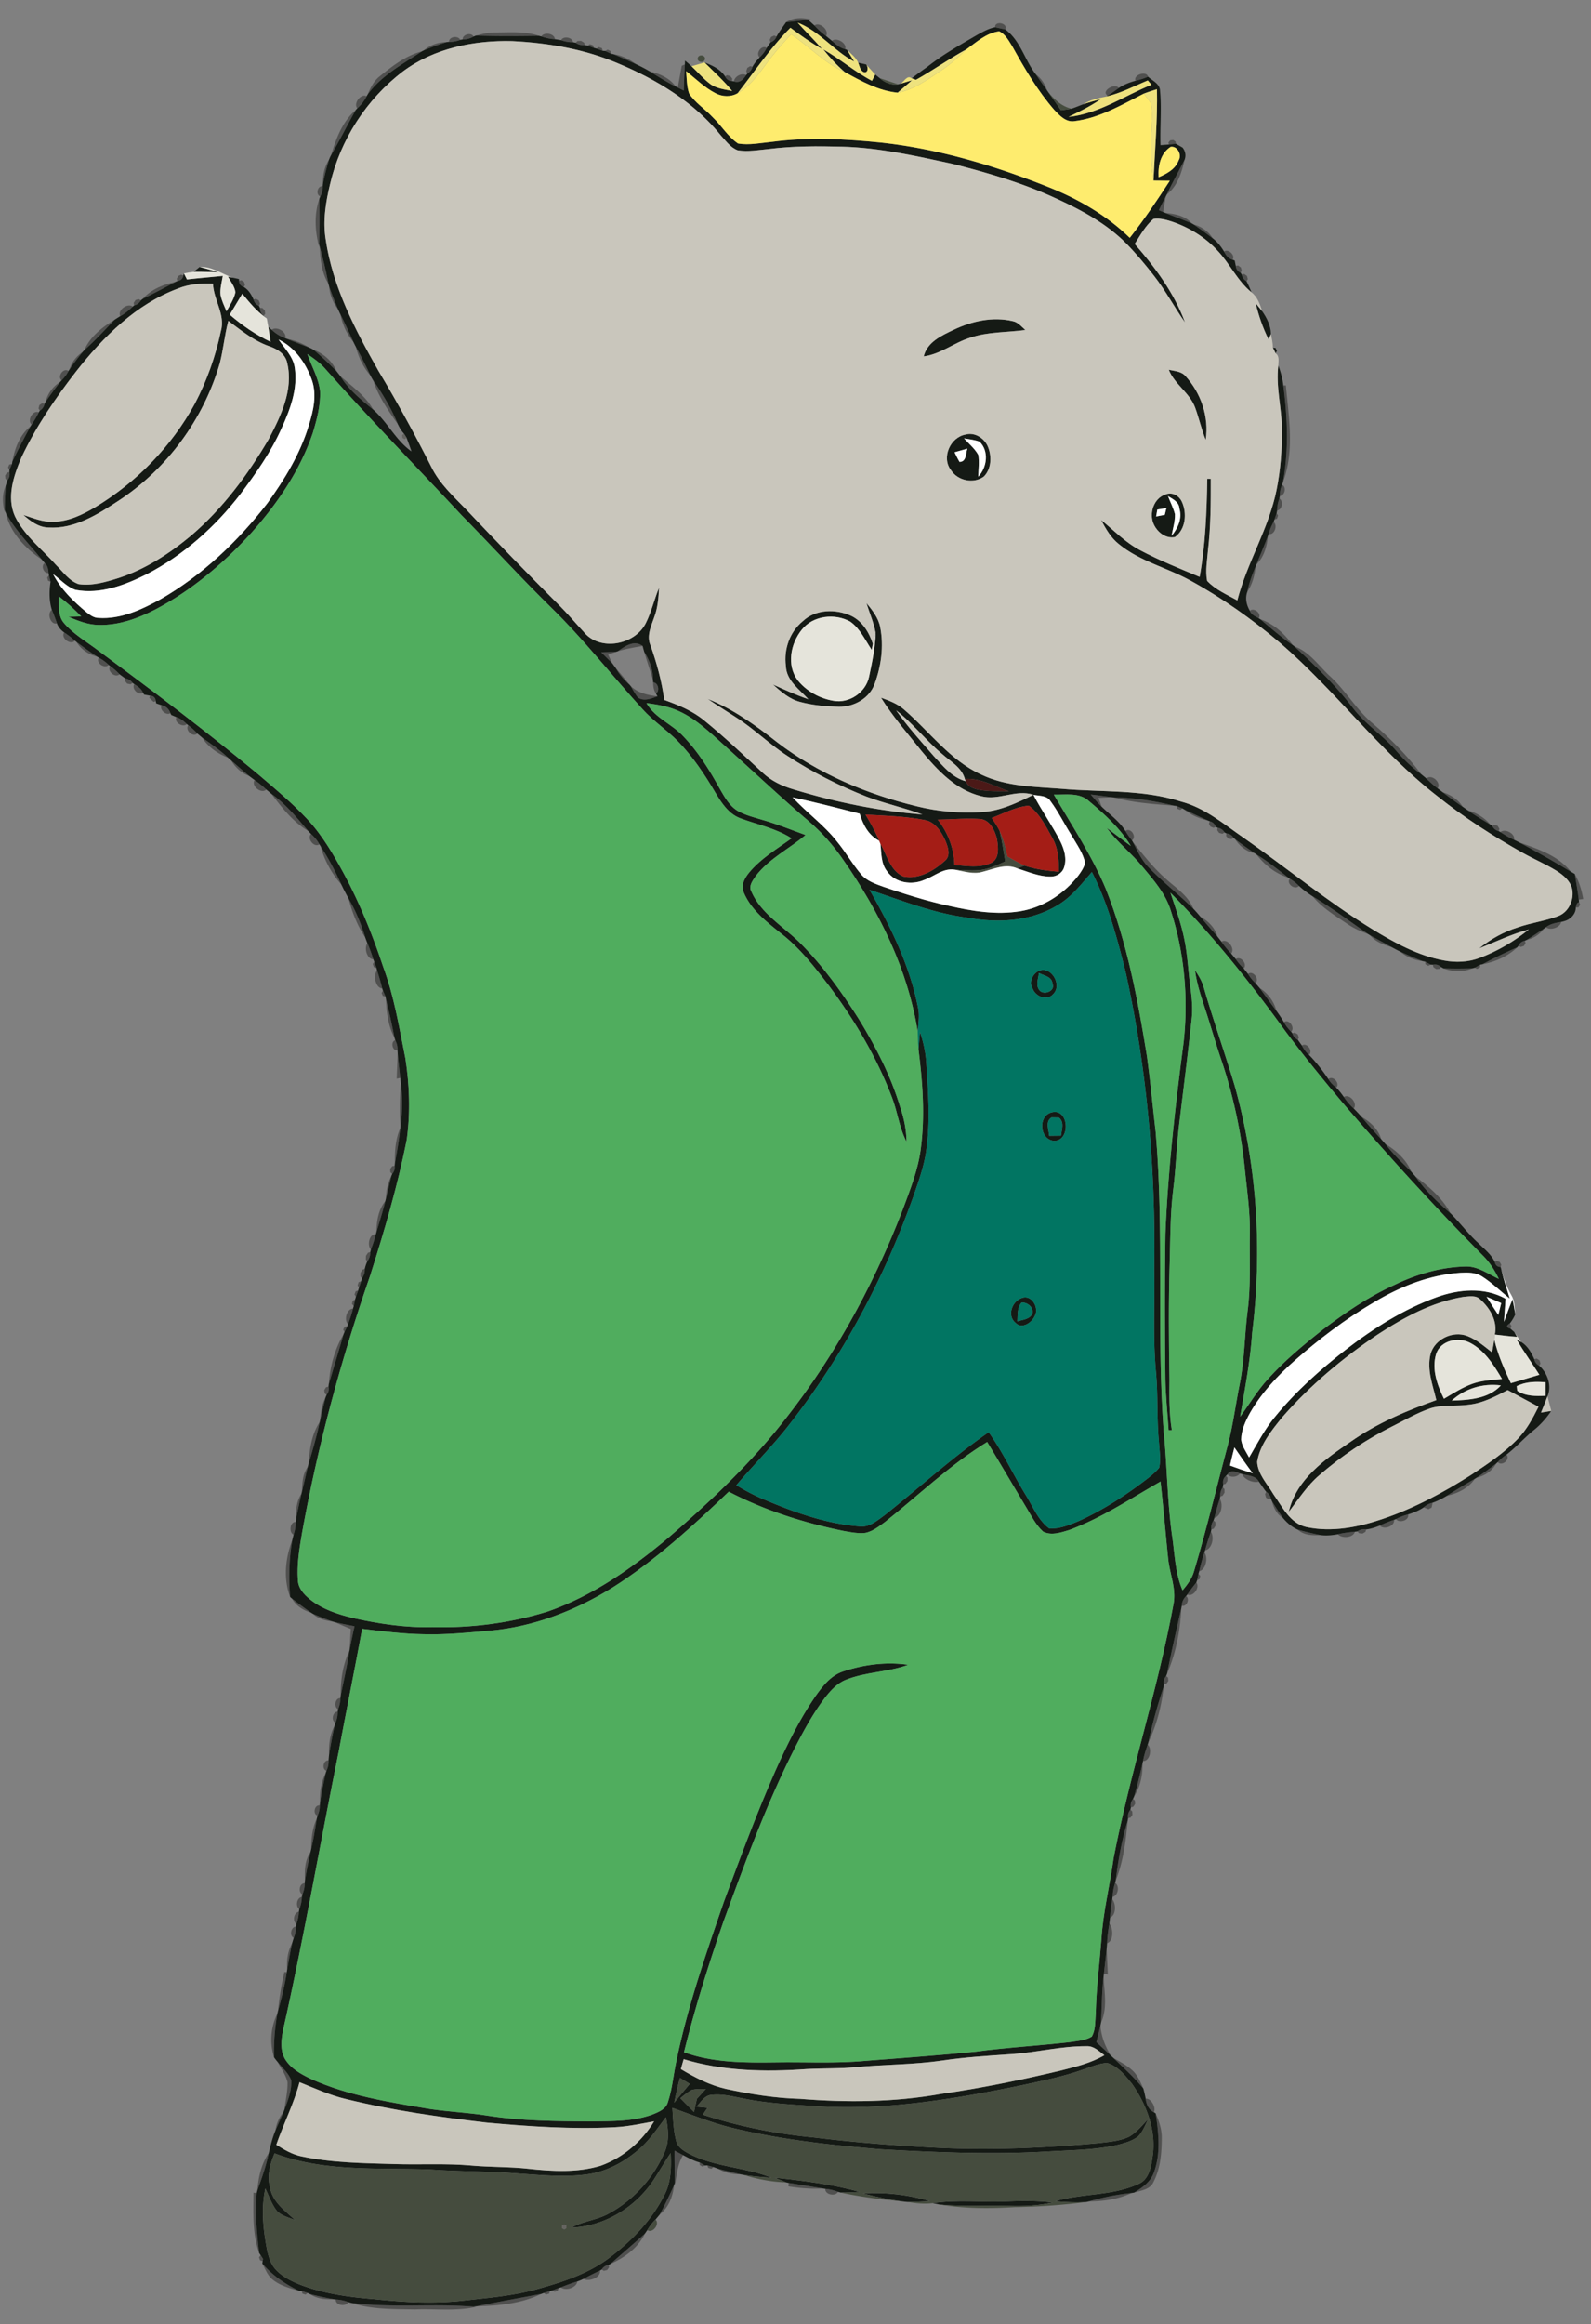<svg viewBox="0 0 533 778" xmlns="http://www.w3.org/2000/svg">
  <rect x="0" y="0" width="533" height="778" fill="#808080" stroke="none"/>
  <path opacity=".45" d="M263.35 7.43c2.52-1.65 5.48-1.6 8.31-.9l-.9.11c-2.47.22-4.94.54-7.41.79Zm9.48 1.1c1.8-1.35 5.05 1.61 3.92 3.53a25.798 25.798 0 0 1-3.92-3.53Zm60.54.59c-.13-2.34 4.45-1.36 3.37.72-1.13-.22-2.26-.46-3.37-.72Zm-173.91 2.79c2.13-.54 4.29-1.08 6.51-1.05 4.86 0 9.86-.46 14.55 1.12-7.02.1-14.04.15-21.06-.07Zm-4.48 1.3c-.07-1.67 2.89-2.5 3.64-.97-1.11.65-2.37.95-3.64.97Zm26.36-1.02c.97-1.56 4.43-.99 4.55.92-1.56-.08-3.08-.41-4.55-.92Zm77 .17 1.02-.45.79.31c-.37.95-1.04 1.6-2.01 1.94l-.29-.79.49-1.01ZM150.42 14c-.03-1.76 3.08-2.2 3.75-.65-1.2.46-2.47.69-3.75.65Zm37.55-.56c.79-1.49 3.78-.98 4.01.7-1.37.01-2.73-.22-4.01-.7Zm90.74.23c1.59-1.3 5.15.82 4.42 2.8-1.75-.43-3.13-1.61-4.42-2.8Zm-136.75 3.2c2.15-1.84 4.83-2.71 7.64-2.78-2.59.8-5.14 1.73-7.64 2.78Zm50.9-2.56.6-.57 1.2-.06 1.03.62.24.77c-1.12.13-2.14-.12-3.07-.76Zm3.98.96.77-.48 1.06.37.29.86c-.53-.19-1.59-.56-2.12-.75Zm3 .99.77-.49 1.04.38.27.86c-.52-.19-1.56-.56-2.08-.75Zm54.66 2.94c-1.51-1.29.69-4.35 2.36-3.16-.6 1.18-1.39 2.25-2.36 3.16Zm-127.15 6.22c4.2-3.38 8.61-6.81 13.93-8.2-6.4 4.26-13.5 8.03-18.11 14.39.96-2.32 2.13-4.64 4.18-6.19Zm75.41-8.36.8-.44.98.46.16.89c-.48-.23-1.45-.68-1.94-.91Zm2.71 1.07c2.78.4 5.3 1.64 7.53 3.31-2.49-1.14-4.98-2.29-7.53-3.31Zm8.35 3.71c.17.08.51.25.68.33-.17-.08-.51-.25-.68-.33Zm1.27.63Zm13.31-.46 1.03-.44c-.18 2.91-.27 5.82-.36 8.73l-2-1c.45-2.43.88-4.86 1.33-7.29Zm21.95.73.95-.6.8.2c-.27 1-.85 1.76-1.73 2.29l-.37-.79.35-1.1Zm59.97-.12c.1-.07.29-.21.38-.27-.09.06-.28.2-.38.27Zm-93.99.51.64.36-.64-.36Zm1.37.78c3.33.79 6.58 2.17 8.66 5.03-3-1.49-5.83-3.27-8.66-5.03Zm25.19 1.65.69-.39 1.05.27.68.88-.08.81c-1.08-.05-1.86-.57-2.34-1.57Zm3 1.67c.16-1.64 2.63-2.96 4.05-2.09-.86 1.43-2.26 2.8-4.05 2.09Zm101.1-2.37c1.84 1.36 3.09 3.28 3.81 5.44-1.29-1.8-2.57-3.61-3.81-5.44Zm33.41 2.18c-.85-2 3.7-3.46 4.19-1.37-1.35.61-2.77 1.02-4.19 1.37ZM371.1 32c-2.47-1.39 2.28-4.38 3.7-2.55-1.22.88-2.42 1.77-3.7 2.55Zm-251.4 4.26c-1.43-1.62 1.23-5.12 3.11-4.03-.76 1.54-1.84 2.89-3.11 4.03Zm-8.71 15.52c1.61-5.51 3.79-11.15 8.24-15.02-2.84 4.95-5.34 10.09-8.24 15.02Zm280.45-4.1.6-.71 1.01-.12.79.55.08.72c-.59.07-1.77.19-2.36.26l-.12-.7Zm4.71 1.71c.09.11.25.34.34.46-.09-.12-.25-.35-.34-.46ZM110.49 52.8Zm-2.31 8.8c-.06-2.87.48-5.73 2.05-8.17-.82 2.68-1.52 5.41-2.05 8.17Zm282.69 3.51c1.88-3.95 4-7.78 5.99-11.67-1 4.3-2.35 8.85-5.99 11.67Zm-283.57.63c-1.66-.55-.92-3.69.82-3.39.07 1.19-.23 2.36-.82 3.39Zm280.95 4.62c.7-1.56 1.5-3.09 2.29-4.61-.3 1.74-.59 3.48-.88 5.23-.36-.16-1.06-.46-1.41-.62ZM106.88 82.55c-1.36-5.22-1.69-10.85.11-16.01.07 5.04.11 10.07-.08 15.11l-.03.9Zm283.54-11.26c3.22.31 6.6.92 8.85 3.49-2.92-1.25-5.92-2.29-8.85-3.49Zm9.46 3.85c2.69.7 4.93 2.33 6.43 4.67-2.11-1.61-4.25-3.17-6.43-4.67Zm-292.78 7.4c1.16 4.11 2.14 8.27 2.94 12.47-2.3-3.75-2.72-8.18-2.94-12.47Zm302.97 1.68c1.41-1.08 3.88 1.25 2.86 2.72-1.4-.33-2.24-1.53-2.86-2.72Zm3.92 4.79.81-.14.89.65.3 1.07-.38.72c-.98-.48-1.52-1.25-1.62-2.3ZM60.67 91.94l.75.29c-.2 1.06-.87 1.68-2 1.85l-.22-.76.5-.94.97-.44Zm355.3-.07.83-.16.93.63.3 1.09-.43.72c-.89-.51-1.44-1.28-1.63-2.28Zm-368.21 8.21c2.85-3.18 6.86-4.83 10.95-5.69-3.62 1.96-7.26 3.86-10.95 5.69Zm32.32-6.09.8-.18.88.57.31 1-.37.71c-1.07-.35-1.61-1.05-1.62-2.1Zm30.16 1.78c.89 2.64 1.95 5.23 3.03 7.8-1.76-2.27-2.78-4.95-3.03-7.8Zm-63.76 4.36.71.43c-.51.87-1.27 1.43-2.25 1.68l-.16-.85.63-.96 1.07-.3Zm38.46.13.79-.23.97.54.41 1.06-.33.77c-.96-.42-1.57-1.13-1.84-2.14Zm-44.65 5.56c-1.06-1.95 2.47-4.53 4.17-3.18-1.26 1.22-2.61 2.36-4.17 3.18Zm46.81-2.76.81.05.79.81.14 1.13-.5.66c-.84-.67-1.25-1.55-1.24-2.65Zm26.45 1.12c.05.12.16.35.21.47-.05-.12-.16-.35-.21-.47Zm.48 1.02c1.53 3.05 2.95 6.15 4.36 9.26-2.27-2.65-3.65-5.88-4.36-9.26Zm-85.81 12.04c1.99-4.55 6-7.72 10.15-10.2-3.32 3.47-6.58 6.99-10.15 10.2Zm62.81-6.84c1.57-1.35 5.25.73 4.49 2.77-1.68-.59-3.19-1.56-4.49-2.77Zm5.12 3.02c2.61.51 5.1 1.48 7.36 2.89-2.46-.95-4.93-1.87-7.36-2.89Zm22.53 1.63c.05.11.17.34.22.45-.05-.11-.17-.34-.22-.45Zm-14.55 1.53c.11.06.34.17.45.23-.11-.06-.34-.17-.45-.23Zm.96.53c3.42 1.3 6.22 3.8 7.68 7.19-2.44-2.52-5.02-4.91-7.68-7.19Zm14.09-1.09c1.77 3.17 3.39 6.43 4.94 9.72-2.44-2.79-4.02-6.16-4.94-9.72Zm-95.88 7.63c.72-2.48 2.37-4.43 4.45-5.9-1.57 1.9-3.05 3.87-4.45 5.9Zm-2.66 3.67c-1.6-1.26.65-4.39 2.3-3.11-.59 1.15-1.37 2.19-2.3 3.11Zm93.4-1.39c3.91 3.44 8.36 6.51 10.96 11.16-4.05-3.31-8.19-6.63-10.96-11.16Zm10.37.38c.07.11.19.33.25.43-.06-.1-.18-.32-.25-.43Zm-109.15 8.23a11.07 11.07 0 0 1 4.95-6.73c-1.73 2.19-3.39 4.42-4.95 6.73Zm109.71-7.28c3.27 4.65 6.18 9.54 8.35 14.81-3.27-4.64-6.55-9.38-8.35-14.81Zm304.95 1.77.85-.01c.98 10.72 2.96 22.05-.99 32.41 2-10.71 1.54-21.64.14-32.4Zm-416.73 6.58.93-.63.82.18c-.22 1-.75 1.76-1.61 2.31l-.43-.76.29-1.1Zm-2.61 6.52c-1.6-1.38.42-5 2.41-4.09a30.04 30.04 0 0 1-2.41 4.09Zm123.13.71c.08.15.25.45.33.6-.08-.15-.25-.45-.33-.6ZM4.14 154.51c.8-4.45 2.47-8.89 6.09-11.82-2.13 3.89-4.19 7.82-6.09 11.82Zm130.2-10.59ZM3.12 155.5l.89-.18c-.22.49-.64 1.47-.85 1.95l-.47-.78.43-.99Zm-.79 2.73.82-.2c.21 1.03-.01 1.96-.67 2.78l-.64-.51-.12-1.12.61-.95Zm426.41 7.81c-.02-1.3.22-2.57.78-3.74 1.57.68.9 3.7-.78 3.74ZM1.58 171.57c-.74-2.99-.95-6.12.34-8.99-.2 2.7-.3 5.41-.33 8.13l-.01.86Zm426.26-.68c.01-1.38.28-2.73.76-4.02 1.44.84.95 3.83-.76 4.02Zm-425.95.66c3.15 5.9 7.94 10.62 12.12 15.76-5.58-3.8-10.59-8.97-12.12-15.76Zm425.05 2.39c.19-.54.55-1.6.73-2.13l.5.76-.37 1.07-.86.3Zm-1.95 4.8c.38-1.41.97-2.76 1.67-4.04 1.48 1.13.27 4.59-1.67 4.04Zm-4.08 10.23c1.28-3.18 2.63-6.32 3.84-9.53-.33 3.49-1.28 6.99-3.84 9.53ZM15 188.49c.96.83 1.19 2.11 1.26 3.32-1.61.31-2.68-2.5-1.26-3.32Zm402.84 9.64c.63-2.92 1.61-5.75 2.79-8.49-.3 3.01-1.09 5.96-2.79 8.49ZM16.4 192.61c.14.52.41 1.57.54 2.1l-.83-.32-.28-1.06.57-.72Zm.97 11.54c.63 1.48 1.2 2.98 1.71 4.52-2.15.65-3.44-3.37-1.71-4.52Zm401.35.32c1.34-1.28 4.06.96 2.97 2.5-1.12-.64-2.52-1.17-2.97-2.5Zm3.55 2.86c4.53 1.5 8.04 4.84 10.81 8.61-3.82-2.59-7.3-5.63-10.81-8.61Zm-400.76 4.39c1.26.84 2.47 1.75 3.59 2.76-1.48 1.63-4.86-.92-3.59-2.76Zm4.11 3.19c2.25 1.7 4.56 3.35 6.91 4.92-2.86-.74-5.33-2.4-6.91-4.92Zm181.4 3.07c2.41-1.7 5.39-3.83 8.27-1.74-2.78.46-5.56.96-8.27 1.74Zm226.62-1.6c5.1 1.8 8.13 6.51 11.96 10.02 5.27 4.83 8.82 11.23 14.33 15.82 5.95 5.1 11.5 10.7 16.21 16.97-3.13-2.28-5.92-4.98-8.44-7.91-4.47-5.2-10.42-8.91-14.57-14.41-5.72-7.52-12.57-14.1-19.49-20.49Zm-218.18.51c.04.15.12.46.17.62-.05-.16-.13-.47-.17-.62Zm-14.05 1.44c1.62-.05 3.24-.09 4.86-.11-.63.23-1.9.69-2.54.92.46.98.93 1.95 1.41 2.92-1.25-1.24-2.51-2.47-3.73-3.73Zm14.43-.08c1.8 2.82 2.97 6 2.9 9.38-.9-3.15-2-6.23-2.9-9.38Zm-182.73 1.93c1.2.64 2.31 1.46 3.3 2.4-1.34 1.41-4.46-.68-3.3-2.4Zm3.78 2.79c1.15.8 2.19 1.73 3.15 2.75-1.48 1.37-4.28-1.1-3.15-2.75Zm169.41.69c1.55 1.81 3.07 3.64 4.56 5.5a20.821 20.821 0 0 1-4.56-5.5Zm-164.33 3.47c1.03.15 1.85.65 2.46 1.49l-.72.45-1.13-.24-.71-.88.1-.82Zm176.86 1.31c1.65-.01 2.32 2.9.92 3.71-.76-1.09-.93-2.42-.92-3.71Zm-173.85.59c1.16.74 2.38 1.55 2.94 2.88-1.5 1.09-3.95-1.36-2.94-2.88Zm166.35.68c2.42 2.28 5.72 3.02 8.93 3.39-2.08.72-4.57 1.86-6.59.35-.91-1.17-1.61-2.47-2.34-3.74Zm-161.1 3.18c1.2.05 1.85.66 1.96 1.84l-.74.23c-.36-.33-1.07-1-1.43-1.33l.21-.74Zm3.93 3.21c1.39.26 2.48 1.29 2.92 2.63-1.37.95-3.83-1.18-2.92-2.63Zm4.94 3.98c1.36.42 2.47 1.34 3.48 2.31-1.33 1.26-4.38-.58-3.48-2.31Zm3.96 2.71c1.11.81 2.13 1.74 3.05 2.76-1.48 1.42-4.24-1.14-3.05-2.76Zm4.7 4.17c2.97 2.1 5.96 4.19 8.64 6.68-3.48-1.35-6.61-3.51-8.64-6.68Zm9.65 7.58c2.02 1.77 4.03 3.56 6.1 5.26-2.62-.98-4.66-2.89-6.1-5.26Zm400.45 6.08c1.73-1.64 5.12 1.39 3.75 3.28-1.35-.98-2.56-2.13-3.75-3.28Zm-392.56.52c1.39.94 2.68 2.02 3.91 3.17-1.68 1.62-5.19-1.25-3.91-3.17Zm398.03 4.07c2.7.88 5.15 2.4 6.68 4.85-2.28-1.55-4.51-3.17-6.68-4.85Zm-392.4.54c4.81 3.41 8.52 7.99 12.31 12.43-5.09-3.05-8.77-7.78-12.31-12.43Zm274.46.21c2.38.26 4.74.62 7.12.9-1.51.08-3.02.15-4.52.22.35.99.71 1.98 1.07 2.97-1.3-1.29-2.47-2.71-3.67-4.09Zm8.04.98c6.75.06 13.41 1.23 19.97 2.78-7-.56-14.11-1.01-20.88-2.93l.91.15Zm20.74 2.88c.49.2 1.46.59 1.95.79l-.75.51-1-.4-.2-.9Zm2.62 1.19c2.59 1.26 5.21 2.46 7.83 3.66-2.85-.64-5.56-1.79-7.83-3.66Zm94.88.21c2.94.87 5.61 2.47 7.62 4.83-2.56-1.58-5.17-3.09-7.62-4.83Zm-86.4 3.71c1 .26 1.67.89 2.03 1.89l-.78.3-1.02-.43-.5-.97.27-.79Zm94.63 1.56.75-.39 1.06.35.59.97-.19.83c-1-.27-1.73-.86-2.21-1.76Zm-91.98.59c1.01.18 1.78.71 2.32 1.6l-.73.43-1.09-.28-.64-.92.14-.83Zm-30.9 1.11c1.72-1.37 3.94 1.92 2.19 3.14-.8-1-1.54-2.04-2.19-3.14Zm125.63.36c1.6-1.29 5 .51 4.59 2.58-1.62-.71-3.12-1.62-4.59-2.58Zm-398.45.63c1.1 1 2.09 2.13 2.8 3.45-1.75 1.29-4.3-1.96-2.8-3.45Zm306.64-.19c1.02.1 1.82.57 2.4 1.43l-.68.48-1.1-.2-.71-.87.09-.84Zm2.93 1.93c2.13 1.65 4.35 3.19 6.58 4.72-2.81-.59-5.05-2.35-6.58-4.72Zm93.99.47Zm-128.2.55c3.36 4.11 6.63 8.35 10.61 11.9 3.45 3.22 7.81 5.8 9.63 10.39-4.89-4.81-10.33-9.04-15.1-13.98-2.3-2.36-3.66-5.41-5.14-8.31Zm129.34.03c6.26 2.23 13.04 4.39 17.33 9.82-5.7-3.41-11.46-6.72-17.33-9.82Zm-401.54 1.24c2.68 4.09 4.96 8.41 6.98 12.87-3.29-3.7-5.65-8.11-6.98-12.87Zm313.58 2.83c3.73 2.29 7.16 5.01 10.6 7.73-4.3-1.36-7.87-4.2-10.6-7.73Zm106.62 6.53c1.46 2.59 2.32 5.45 2.83 8.37l-1.49.22c-.35-2.88-.87-5.73-1.34-8.59Zm-95.47 1.58c1.11.67 2.15 1.47 3.07 2.41-1.32 1.56-4.4-.77-3.07-2.41Zm-317.36 2.72c.08.17.25.51.33.68-.08-.17-.25-.51-.33-.68Zm.63 1.27.36.68-.36-.68Zm.67 1.27c.09.17.27.5.36.67-.09-.17-.27-.5-.36-.67Zm323.75.67c6.43 3.86 12.43 8.36 18.59 12.62-2.35-.87-4.68-1.85-6.76-3.26-4.16-2.82-8.57-5.44-11.83-9.36Zm-322.98.78c2.41 4.08 4.2 8.48 5.58 13.01-2.63-3.97-4.41-8.41-5.58-13.01Zm411.52 1.48.66-.35.37.83-.55.91-.9.04c.1-.36.31-1.07.42-1.43Zm-126.21 4.49c2.65 1.5 4.87 3.66 5.73 6.67-1.92-2.22-3.87-4.4-5.73-6.67Zm121.54 1.63.58-.17-.58.17Zm-5.74 1.94c1.45-1.16 3.31-1.49 5.1-1.79-.3 1.9-3.64 2.98-5.1 1.79Zm-6.47 4.25c2-1.23 3.93-2.57 5.89-3.86-1.49 1.93-3.48 3.35-5.89 3.86Zm-52.47-1.58c2.42 1.35 4.87 2.66 7.3 4.02-2.7-.81-5.45-1.78-7.3-4.02Zm-336.32 1.56c.06.14.16.43.22.58-.06-.15-.16-.44-.22-.58Zm286.55.61c1.96-1.28 4.71 2.25 3.26 3.98a31.798 31.798 0 0 1-3.26-3.98Zm99.51 1.36c.42-.93 1.13-1.49 2.13-1.69l.23.81-.56.94-1.05.34-.75-.4Zm-385.63-.87c.77 1.75 1.42 3.56 1.98 5.4-2.17-.08-3.16-3.76-1.98-5.4Zm343.85 1.71c.13.07.38.21.51.28-.13-.07-.38-.21-.51-.28Zm29.68 5.36c3.82-2.04 7.7-3.95 11.67-5.66-3.23 3.03-7.35 4.84-11.67 5.66Zm-28.77-4.87c.13.07.4.2.53.27-.13-.07-.4-.2-.53-.27Zm1.26.63c2.48 1.15 4.99 2.25 7.56 3.21-2.8-.34-5.42-1.37-7.56-3.21Zm-55.11 2.52c1.63-1.24 4.04 1.66 2.66 3.12-.99-.96-1.9-1.99-2.66-3.12Zm-288.61.86c.18.52.56 1.57.75 2.09l-.88-.27-.38-1.06.51-.76Zm352.05-.03c.47.25 1.39.76 1.86 1.01l-.82.4-.95-.52-.09-.89Zm2.61 1.03c1.03-.2 1.94.06 2.73.77l-.53.62-1.11.07-.93-.65-.16-.81Zm14.03 1c.45-.25 1.36-.76 1.82-1.01l-.09.91-.94.51-.79-.41Zm-10.52.22c3.22.12 6.46.12 9.69-.01-3.14 1.33-6.53 1.2-9.69.01Zm-357.24.64c.66 2 1.25 4.03 1.75 6.09-2.33-.21-3.08-4.39-1.75-6.09Zm291.78 1.22c1.62-1.29 3.98 1.71 2.49 3.08-.97-.92-1.81-1.95-2.49-3.08Zm3.89 4.72c2.81 1.77 4.79 4.47 5.65 7.69-1.92-2.54-3.77-5.13-5.65-7.69Zm-293.68.88c.22.49.64 1.47.86 1.97l-.9-.18-.43-1 .47-.79Zm1 2.78c1.08 4.31 2.02 8.65 2.88 13.01-2.19-3.99-2.71-8.55-2.88-13.01Zm300.82 7.77c1.67-1.23 3.85 1.85 2.42 3.2-.95-.97-1.81-2.01-2.42-3.2Zm2.81 3.7.82-.2.99.57.39 1.07-.36.75c-.93-.47-1.54-1.2-1.84-2.19Zm-300.51 2.32c.53 1.05.84 2.2.76 3.4-1.77.3-2.43-2.87-.76-3.4ZM436.15 350c1.64-1.21 3.86 1.82 2.38 3.14-1-.89-1.78-1.97-2.38-3.14Zm-302.92 2.4c.22 2.82.58 5.63.89 8.44l-1.22.25c.1-2.9.21-5.8.33-8.69Zm311.78 8.84c1.52-1.37 4.06 1.43 2.63 2.86-1.02-.83-1.98-1.73-2.63-2.86Zm-310.7 1.38c.62 4.95.52 9.96-.17 14.89-.28-4.96-.29-9.94.17-14.89Zm315.89 4.61c1.87-1.27 4.76 2.13 3.29 3.84-1.25-1.14-2.37-2.42-3.29-3.84Zm5.9 6.62c2.97 1.71 5.61 4.1 6.61 7.5-2.27-2.44-4.48-4.94-6.61-7.5Zm-321.97 3.72-.1.86c-.39 3.71-1.08 7.38-1.73 11.06-.09-4.05.17-8.17 1.83-11.92Zm329.93 5.34c3.72 2.24 7.06 5.25 8.75 9.34-3.08-2.96-6.12-5.96-8.75-9.34Zm-332.68 7.48.84-.14c.14 1.02-.13 1.92-.81 2.71l-.63-.54-.07-1.12.67-.91Zm-2.1 10.93c.08-2.64.57-5.25 1.81-7.59-.63 2.52-1.16 5.07-1.81 7.59Zm344.89-7.51c4.55 3.43 9.03 7.24 11.75 12.35-4.34-3.7-8.47-7.66-11.75-12.35Zm-348.06 18.66c.05-3.68.61-7.45 2.98-10.4-.85 3.5-1.94 6.94-2.98 10.4Zm-1.85 5.82c-1.36-1.4-.56-5.33 1.64-5.08-.41 1.73-1 3.41-1.64 5.08Zm-.98 1.06.77-.22c.03 1.16-.31 2.21-1.01 3.14l-.49-.65.05-1.25.68-1.02Zm377.46 3.06.72-.32.96.37.51.89-.21.79c-1.09-.01-1.75-.59-1.98-1.73Zm-378.31 1.51c.07-.21.2-.62.27-.82-.07.2-.2.61-.27.82Zm-.99 1.12.77-.28c.06 1.16-.25 2.22-.93 3.17l-.51-.6.01-1.23.66-1.06Zm-1.29 4.17.84-.33c-.18.55-.53 1.64-.71 2.18l-.49-.76.36-1.09Zm-1.01 3.06.86-.29-.76 2.13-.48-.77.38-1.07Zm-.98 3.14.81-.4c-.11.55-.33 1.66-.45 2.21l-.59-.7.23-1.11Zm-1.58 7.88c-1.43-1.44-.43-5.16 1.68-5.23-.43 1.78-1 3.53-1.68 5.23Zm389.44 1.51c-1.44-.43-1.51-1.03-.22-1.78l.55.84-.33.94Zm-390.57-.68.92-.16c-.24.48-.71 1.44-.95 1.92l-.45-.78.48-.98Zm-5.31 19.32c.42-5.87 1.91-11.67 4.95-16.74-1.59 5.59-3.32 11.15-4.95 16.74ZM513.98 455l.82-.21.94.58.33 1.07-.4.74c-.92-.46-1.49-1.19-1.69-2.18Zm-404.74 9.38.82-.19c.23 1.02.02 1.93-.63 2.75l-.66-.5-.13-1.11.6-.95Zm-1.96 10.92c.1-2.63.62-5.22 1.82-7.58-.65 2.52-1.2 5.06-1.82 7.58Zm-3.97 14.98c.43-4.91.97-10.03 3.8-14.23-1.01 4.81-2.4 9.53-3.8 14.23Zm398.46-.84c.87-.94 1.84-1.79 2.92-2.5 1.42 1.58-1.56 4.08-2.92 2.5Zm-7.08 5.23c2.25-1.52 4.46-3.11 6.6-4.79-1.43 2.52-3.81 4.14-6.6 4.79Zm-393.5 4.54c.05-2.83.2-5.76 1.91-8.14-.63 2.71-1.22 5.44-1.91 8.14Zm310.03-5.67c.97-1.59 2.83-.89 4.17-.28-.84 1.24-3.25 1.54-4.17.28Zm-1.43 3.38c-.23-1.16.07-2.12.92-2.87l.51.6-.03 1.13-.65.95-.75.19Zm6.35-3.46c1.96.5 4.51.5 5.61 2.53-1.81.54-4.96-.69-5.61-2.53Zm68.53 7.29c3.1-1.98 6.24-3.88 9.42-5.71-2.22 3.18-5.73 4.87-9.42 5.71Zm-75.87.19c-.09-1.13.19-2.15.85-3.06l.56.6.02 1.2-.65 1.03-.78.23Zm14.63-2.55c.09.13.29.4.38.53-.09-.13-.29-.4-.38-.53ZM99.2 508.64c-.14-3.01.1-6.08 1.81-8.65-.66 2.87-1.32 5.74-1.81 8.65Zm325-9.25c.87.58 1.41 1.39 1.62 2.43l-.79.14-.91-.66-.31-1.13.39-.78Zm-17.38 8.73c.53-2.16 1.15-4.29 1.82-6.4 1.25 1.86.49 5.88-1.82 6.4Zm19.3-5.59a82.1 82.1 0 0 0 3.75 5.69c-2.1-1.24-3.15-3.41-3.75-5.69Zm50.82 2.07a6.47 6.47 0 0 1 3-1.56c-.09.41-.26 1.23-.35 1.64l-1.03.54c-.41-.16-1.22-.47-1.62-.62Zm-9.26 3.91c1.28-.67 2.61-1.21 4.02-1.55.57 1.96-2.96 3.09-4.02 1.55Zm-369.32 5.24c-1.68-.77-1.22-4.39.75-4.28-.03 1.45-.27 2.9-.75 4.28Zm307.47-1.78c-.15-1.11.09-2.12.72-3.02l.59.56.08 1.19-.61 1.02-.78.25Zm56.42-1.28c1.55-.74 3.14-1.38 4.77-1.91.32 2.12-3.43 3.46-4.77 1.91Zm-27.5 1.36c2.5.71 5.04 1.31 7.59 1.82-2.68.16-5.49.08-7.59-1.82Zm19.99.59c.88-.63 1.85-.85 2.92-.66l-.19.78-.98.6-1.17-.11-.58-.61Zm-51.03 6.34c.55-2.11 1.24-4.18 1.95-6.24 1.23 1.84.39 5.85-1.95 6.24Zm44.5-5.39c1.87-.43 3.77-.69 5.69-.83-.55 2.05-4.37 2.32-5.69.83Zm-351.01 21c-2.33-6.14-1.6-13.06.73-19.08-1.08 6.29-1.24 12.72-.73 19.08Zm304.55-8.62c.48-2.14 1.04-4.26 1.75-6.32 1.27 1.8.51 5.82-1.75 6.32Zm-.72 3.02c.12-.54.35-1.63.47-2.17l.59.69-.24 1.1-.82.38Zm-3.28 4.79a59.7 59.7 0 0 1 3.03-4.03c1.29 1.68-1.04 4.94-3.03 4.03Zm-1.85 3.74c.04-1.24.58-2.36 1.45-3.22 1.35.91.17 3.73-1.45 3.22Zm-298.09-2.39c2.09 1.61 4.22 3.19 6.39 4.71-2.64-.81-5.01-2.27-6.39-4.71Zm293.15 25.16c1.47-7.35 3.12-14.66 4.79-21.97-.37 7.51-1.77 15.05-4.79 21.97Zm-286.15-20.07c2.14.93 4.32 1.79 6.53 2.56-2.39-.28-4.75-.87-6.53-2.56Zm7.28 2.77c2.21.53 4.45.96 6.68 1.4-.58 2.68-1.16 5.36-1.67 8.07.14-2.39.29-4.77.42-7.15-1.82-.76-3.63-1.53-5.43-2.32Zm4.97 9.57-.13.81c-.71 4.78-1.83 9.5-2.78 14.24-.09-5.17.7-10.35 2.91-15.05Zm272.87 11.22c-.19-1.03.05-1.94.73-2.72l.64.53.1 1.12-.65.93-.82.14Zm-5.23 19.52c1.35-6.35 3.11-12.59 5.15-18.75-.7 6.47-2.34 12.87-5.15 18.75Zm-271.43-11.13c-1.52-.71-1.01-3.83.77-3.71 0 1.27-.27 2.53-.77 3.71Zm-.87 4.53c-1.59-.67-.96-3.71.74-3.73.02 1.28-.21 2.55-.74 3.73Zm-2.17 10.88c-.13-3.45.25-6.94 1.91-10.02-.75 3.31-1.39 6.66-1.91 10.02Zm272.69 1.93c.33-1.87.91-3.68 1.55-5.46 1.63 1.34.69 5.64-1.55 5.46Zm-273.55 3.28c-1.66-.54-1.05-3.7.7-3.48.08 1.19-.17 2.39-.7 3.48Zm270.55 8.62c1.09-3.66 1.97-7.39 2.83-11.11.07 3.9-.7 7.79-2.83 11.11Zm-272.71 2.17c-.12-3.44.28-6.91 1.9-9.99-.74 3.3-1.38 6.64-1.9 9.99Zm271.63 1.45c-.18-1.06.06-2 .73-2.83l.62.53.09 1.14-.63.96-.81.2Zm-272.45 2.77c-1.7-.52-1.04-3.72.74-3.43.03 1.18-.24 2.35-.74 3.43Zm271.54.81c-.16-1.06.09-2 .77-2.82l.61.58.07 1.15-.65.94-.8.15Zm-273.71 10.56c.06-3.6.41-7.24 1.95-10.53-.6 3.51-1.1 7.05-1.95 10.53Zm269.56 10.29c.82-6.77 2.01-13.49 4.02-20.02-.64 6.77-1.46 13.68-4.02 20.02Zm-271.62.13c-.14-3.33-.1-6.8 1.88-9.64-.69 3.2-1.38 6.4-1.88 9.64Zm-.86 4.58c-1.49-.75-.98-3.82.78-3.73.02 1.28-.26 2.54-.78 3.73Zm271.42.81c.07-1.6.37-3.17.86-4.68 1.57.98 1.01 4.38-.86 4.68Zm-272.43 4.1c-1.4-.92-.86-3.86.84-4.06-.04 1.38-.32 2.75-.84 4.06Zm271.59 2.86c.11-2.07.38-4.12.74-6.15 1.32 1.56 1.29 5.34-.74 6.15ZM99.3 644.06c-1.41-.92-.87-3.86.82-4.09-.04 1.4-.32 2.78-.82 4.09Zm271.58 6.44c.09-2.22.37-4.41.77-6.57 1.35 1.61 1.43 5.93-.77 6.57Zm-272.47-1.79c-1.56-.7-.94-3.71.74-3.78.03 1.29-.2 2.59-.74 3.78Zm-2.2 10.63c-.26-3.08.18-6.16 1.67-8.88-.64 2.93-1.15 5.91-1.67 8.88Zm273.6 1.4c.3-2.81.65-5.61.93-8.42.13 2.89.26 5.78.38 8.67l-1.31-.25Zm-274.56-.59.82.05c-.64 4.4-1.74 8.72-2.94 13.01.4-4.4 1.17-8.75 2.12-13.06Zm273.59 16.97c.29-5.17.28-10.35.87-15.5.22 5.15 1.37 10.63-.87 15.5ZM91.8 688.68a19.77 19.77 0 0 1 1.14-14.66 72.75 72.75 0 0 0-1.14 14.66Zm275.49-5.06c.47-1.89.96-3.76 1.38-5.65.18 3.6 1.55 6.95 3.36 10.03-1.57-1.48-3.16-2.94-4.74-4.38Zm-275.03 5.69c.08.11.26.33.34.44-.08-.11-.26-.33-.34-.44Zm280.79-.36c2.11 1.18 4.28 2.32 6.11 3.93 1.9 1.63 2.84 4.02 3.86 6.25-3.01-3.69-6.56-6.88-9.97-10.18ZM93 690.22c1.59 1.95 3.59 3.7 4.56 6.09.25 3.46-1.12 6.78-2.3 9.98.39-3.09 1.13-6.15 1.06-9.26-.58-2.49-2.15-4.59-3.32-6.81Zm290.81 12.33c1.78-.23 3.59 2.98 2.74 4.52-1.76-.84-2.55-2.69-2.74-4.52ZM92.27 713.22c.3-2.3 1.24-4.42 2.7-6.21-.86 2.08-1.81 4.13-2.7 6.21Zm294.88-5.75c1.18 2.67 2.13 5.51 2.04 8.48-.03 4.94-.47 10.1-2.8 14.55-1.15 2.49-4.14 2.76-6.45 3.48 2.65-1.6 5.43-3.51 6.55-6.55 2.43-6.37 1.67-13.38.66-19.96Zm-161.17 12.45c.95.5 1.9 1.01 2.86 1.52-1.91 3.05-2.09 6.7-2.77 10.14v-.89c-.01-3.59-.14-7.18-.09-10.77Zm-139.77 13.4c.37-4.4 1.27-8.85 3.82-12.53-.87 4.29-2.34 8.41-3.82 12.53Zm148.13-9.46c.46.26 1.38.78 1.84 1.05l-.82.38-.93-.53-.09-.9Zm2.62 1 2.05.56-.69.59-1.05-.29-.31-.86Zm3.69 1.17c2.52.66 5.06 1.27 7.6 1.86-2.65 0-5.3-.49-7.6-1.86Zm23.57 4.72c3.81.62 7.64 1.19 11.44 1.85-3.86.2-7.73-.1-11.54-.7l.1-1.15Zm-43.21 10.57c1.72-3.2 3.3-6.47 4.79-9.77-.38 3.74-1.78 7.36-4.79 9.77Zm55.49-8.6c1.45.1 2.86.48 4.23 1-.85 1.66-4.43.96-4.23-1ZM84.92 734l1.08.16c-.56 6.68.04 13.4.83 20.04-2.35-6.45-1.91-13.44-1.91-20.2Zm279.88 2.93c4.67-1.36 9.45-2.33 14.3-2.81-4.48 2.07-9.4 2.8-14.3 2.81Zm-160.24 20.89c3.81-3.38 7.7-6.68 11.48-10.09-2.31 4.77-6.74 8-11.48 10.09Zm-117.23-2.89c.2.31.61.95.82 1.27l-.15.72-.87-.25-.34-1.02.54-.72Zm.55 2.78c3.37 3.98 7.74 6.97 12.43 9.2-3.01-.85-6.14-1.66-8.67-3.57-1.91-1.35-2.71-3.65-3.76-5.63Zm113.69 2.02c.55-.87 1.33-1.39 2.34-1.56l.15.81-.65.91-1.11.28-.73-.44Zm-6.13 3.15c1.83-.99 3.69-1.91 5.57-2.81.32 2.4-3.66 3.82-5.57 2.81Zm-1.3.57.68-.28-.68.28Zm-6.27 2.27c1.82-.74 3.66-1.43 5.55-2-.32 2.14-3.86 3.24-5.55 2Zm-2.79 1c.51-.2 1.53-.59 2.05-.78l-.26.87-1.03.4-.76-.49Zm-84.02.19c.5.17 1.5.5 2 .67l-.72.55-1.02-.34-.26-.88Zm81.12.67 2.07-.64-.31.86-1.05.32-.71-.54Zm-78.39.37c2.61.66 5.25 1.23 7.91 1.71-2.76.15-5.56-.16-7.91-1.71Zm55.73 4.12c7.25-1.51 14.54-2.79 21.82-4.17-6.77 3.29-14.41 3.95-21.82 4.17Zm-47.03-2.31c1.42.08 2.83.36 4.17.87-.75 1.7-4.4 1.11-4.17-.87Zm4.99 1.11c13.65 1.83 27.43.19 41.12 1.31l.88.05c-6.73 1.53-13.65.59-20.47.86-7.21-.12-14.7.04-21.53-2.22Z" fill="#171816"/>
  <g fill="#0e140e">
    <path opacity=".94" d="M263.35 7.43c2.47-.25 4.94-.57 7.41-.79.52.47 1.55 1.42 2.07 1.89 1.18 1.3 2.49 2.49 3.92 3.53.49.4 1.47 1.21 1.96 1.61 1.29 1.19 2.67 2.37 4.42 2.8l.65.21c.79 1.3 1.58 2.61 2.36 3.93-6.86-3.59-11.61-10.24-18.93-13.03 2.67 2.99 5.57 5.78 8.2 8.81-3.73-2.06-7.19-4.55-10.6-7.1-6.68 6.66-11.92 14.54-17.71 21.93-2.24 1.3-5.08 1.2-7.34.01-3.71-1.88-6.66-4.88-9.9-7.41.23 2.51.18 5.1 1.01 7.5 2.05 3.16 5.36 5.19 7.89 7.93 2.94 2.81 5.07 6.49 8.49 8.79 3.79.63 7.64-.21 11.43-.57 12.24-1.63 24.64-.95 36.89.3 19.16 2.14 37.79 7.73 55.65 14.85 10.01 3.98 19.5 9.45 27.26 17 4.82-6.12 9.18-12.59 13.42-19.12-1.83-.01-3.65-.02-5.47-.05.46-10.19 1.38-20.37 1.15-30.59-1.48.47-2.95.92-4.39 1.48-7.45 3.76-14.88 8.22-23.33 9.23-2.81.39-4.91-1.93-6.67-3.77-5.55-6.4-9.88-13.75-13.98-21.13-1.21-1.92-2.33-4.17-4.47-5.19-4.3.53-7.63 3.64-11.01 6.06-5.78 3.15-11.14 6.98-16.88 10.18-.35-.12-1.06-.38-1.42-.5 1.6-1.24 3.24-2.43 4.89-3.6.1-.07.29-.21.38-.27 5.23-4.14 11.06-7.38 16.79-10.74 1.87-1.02 3.77-2.09 5.88-2.49 1.11.26 2.24.5 3.37.72 5.09 3.66 6.5 10.24 10.25 15.02 1.24 1.83 2.52 3.64 3.81 5.44l.41.59c1.42 2 2.84 4.02 4.23 6.04 1.18-.17 2.36-.34 3.53-.55 1.34-.42 2.62-1 3.95-1.48 1.91-.66 3.86-1.2 5.82-1.7-3.37 2.36-7.08 4.14-10.77 5.94 10.13-1.05 18.58-7.04 27.79-10.77-.31-.36-.93-1.08-1.25-1.44-4.59 1.9-9.02 4.28-13.9 5.38l.49-.31c1.28-.78 2.48-1.67 3.7-2.55 1.69-1.15 3.63-1.88 5.6-2.41 1.42-.35 2.84-.76 4.19-1.37 1.48 1.36 3.92 2.33 4.02 4.63.58 6.08-.05 12.2.16 18.29.7-.05 2.1-.16 2.79-.21.59-.07 1.77-.19 2.36-.26l2.23 1.27c.09.11.25.34.34.46.68 1.16.81 2.36.37 3.59-1.99 3.89-4.11 7.72-5.99 11.67l-.33.64c-.79 1.52-1.59 3.05-2.29 4.61.35.16 1.05.46 1.41.62l.76.31c2.93 1.2 5.93 2.24 8.85 3.49l.61.36c2.18 1.5 4.32 3.06 6.43 4.67 1.54 1.19 2.76 2.74 3.76 4.41.62 1.19 1.46 2.39 2.86 2.72l.7.28.36 1.79c.1 1.05.64 1.82 1.62 2.3l.36.56c.19 1 .74 1.77 1.63 2.28.61 1.2 1.16 2.43 1.65 3.69-4.69-3.82-7.19-9.5-11.29-13.85-4.15-4.55-9.56-7.85-15.37-9.82-1.99-.63-4.08-1.22-6.17-.89-2.7 2.27-4.4 5.46-6.29 8.39 6.88 7.84 13.2 16.39 16.86 26.26-3.57-5.1-6.51-10.63-10.34-15.55-2.91-3.74-5.95-7.39-9.26-10.78-6.51-6.61-14.77-11.12-23.12-14.95-11.19-5.24-23.09-8.74-35.03-11.77-12.26-2.64-24.6-5.46-37.18-5.78-8.16-.21-16.34-.24-24.45.78-3.47.32-6.99.99-10.46.43-2.39-.89-3.93-3.08-5.6-4.89-8.97-11.2-21.61-18.86-34.72-24.29-11.11-4.71-23.17-6.76-35.16-7.36-12.84-.33-26.28 2.36-36.74 10.18-12.13 9.24-20.88 22.8-24.34 37.65-1.46 6.03-2.48 12.31-1.48 18.51 2.3 15.88 9.9 30.3 17.7 44.09 6.32 10.51 12.21 21.27 17.74 32.21 2.77 5.62 7.48 9.85 11.75 14.28 10.21 10.79 20.55 21.45 31.06 31.95 2.85 2.84 5.42 5.92 8.16 8.85 5.37 6.71 17.24 4.45 20.87-2.97 1.87-3.77 2.81-7.91 4.4-11.79-.18 3.27-.41 6.6-1.56 9.71-1.03 3.08-2.74 6.36-1.3 9.62 2.11 5.93 3.75 12.01 4.62 18.26 4.7 1.69 9.41 3.61 13.31 6.81 6.79 5.51 13.13 11.55 19.55 17.47 2.9 2.77 6.58 4.53 10.41 5.64 14.06 4.29 28.56 7.25 43.22 8.43-6.15-2.31-12.61-3.66-18.75-6.01-9.22-3.64-18.13-8.15-26.43-13.58-6.01-3.88-11.1-8.98-17.12-12.84-3.21-2.09-6.48-4.09-9.64-6.26 8.61 3.42 16.13 8.9 23.36 14.58 13.76 10.49 30.01 17.32 46.75 21.37 7.13 1.77 14.55 2.38 21.89 1.91 6.1-.41 11.71-3.09 17.1-5.78 2.77 5.35 6.32 10.26 9.04 15.64 1.3 2.64 2.22 5.77 1.23 8.67-.6 1.91-2.57 3.12-4.53 3.07-3.89.01-7.51-1.62-11.16-2.75.61-.23 1.83-.7 2.44-.93 3.71 1.26 7.63 1.72 11.52 2.06-.02-3.87-.22-7.9-2.21-11.33-2.17-3.86-4.21-8.13-7.87-10.79-4.39.4-8.36 2.58-12.43 4.11.92 1.41 1.88 2.8 2.63 4.31.85 3.38 1.32 6.83 1.92 10.26-2.82 1.24-5.66 2.65-8.77 2.91-2.7.23-5.4-.02-8.09-.15-3.85-.68-6.89 2.22-10.29 3.41-4.14 1.81-9.68 1.06-12.39-2.81-2.14-2.6-1.93-6.12-2.28-9.27 2.15 3.8 3.31 9.02 7.65 10.94 5.03 1.06 10.1-1.81 13.75-5.09 2.3-1.7 1.23-4.77.33-6.94-1.37-3-3.46-6.29-6.98-6.88-6.51-1.25-13.16-1.44-19.76-1.81 1.68 2.84 3.32 5.71 4.59 8.76-3.57-1.8-5.42-5.4-6.53-9.06-7.47-1.95-14.96-3.83-22.49-5.5 4.71 5.17 10.51 9.25 14.84 14.77 2.89 3.49 5.11 7.46 8.04 10.92 1.93 2.36 4.93 3.33 7.69 4.33 7.16 2.43 14.38 4.71 21.78 6.32 7.8 1.77 15.92 3.12 23.91 1.8 7.69-1.27 14.65-5.76 19.42-11.86.97-1.31 1.92-2.7 2.33-4.29-.69-3.35-2.79-6.16-4.45-9.07-2.46-3.84-4.45-7.98-7.17-11.64-1.21-1.98-3.75-1.67-5.71-2.11-5.84-1.96-11.64 2.04-17.51.46-8.46-2.05-14.69-8.7-20.02-15.18-4.61-5.84-9.58-11.44-13.51-17.77 2.62.95 5.32 1.93 7.48 3.77 8.63 7.34 15.5 17.12 26.05 21.94 8.45 4.05 18 4.08 27.14 4.79 13.3 1.17 26.98.13 39.87 4.27 7.93 2.08 14.26 7.53 20.88 12.08 14.52 10.11 28.2 21.45 43.31 30.72 7.4 4.49 15.17 8.79 23.78 10.37 3.98.77 8.18.61 12-.84 5.98-2.23 11.55-5.51 16.5-9.53-5.76 1.52-11.11 4.14-16.63 6.32 3.85-3.08 8.2-5.54 12.92-7 4.4-1.55 9.07-2.12 13.44-3.76 3.65-1.29 5.61-5.65 4.73-9.32-.71-2.65-2.97-4.48-5.19-5.88-3.58-2.21-7.46-3.86-11.12-5.9-10.06-5.64-19.79-11.9-28.8-19.1-19.46-15.11-34.1-35.29-52.71-51.31-9.33-7.89-19.35-15.01-30.07-20.88-7.83-4.31-16.87-6.41-23.89-12.16-2.69-2.11-4.41-5.13-5.98-8.1 4.25 3.46 8.09 7.5 12.99 10.09 6.46 3.44 13.28 6.16 20.03 8.98 1.96-10.83 2.37-21.87 2.56-32.85.29 0 .88.01 1.17.02.02 7.91-.01 15.85-.92 23.73-.26 3.46-.96 6.98-.3 10.43 2.78 2.97 6.62 4.58 10.11 6.54 3.3-12.75 10.57-24.1 13.16-37.06 1.31-6.55 1.82-13.26 1.79-19.93 0-7.27-2.11-14.43-1.21-21.71.75 2.19 1.44 4.42 1.67 6.74 1.4 10.76 1.86 21.69-.14 32.4l-.26.87c-.56 1.17-.8 2.44-.78 3.74l-.14.83c-.48 1.29-.75 2.64-.76 4.02l-.17.92c-.18.53-.54 1.59-.73 2.13l-.28.76c-.7 1.28-1.29 2.63-1.67 4.04l-.24.7c-1.21 3.21-2.56 6.35-3.84 9.53l-.28.67c-1.18 2.74-2.16 5.57-2.79 8.49-.76 2.16-.27 4.42.88 6.34.45 1.33 1.85 1.86 2.97 2.5l.58.36c3.51 2.98 6.99 6.02 10.81 8.61l.56.44c6.92 6.39 13.77 12.97 19.49 20.49 4.15 5.5 10.1 9.21 14.57 14.41 2.52 2.93 5.31 5.63 8.44 7.91.43.36 1.29 1.07 1.72 1.43 1.19 1.15 2.4 2.3 3.75 3.28.43.32 1.29.98 1.72 1.31 2.17 1.68 4.4 3.3 6.68 4.85.41.29 1.24.87 1.66 1.16 2.45 1.74 5.06 3.25 7.62 4.83l.61.44c.48.9 1.21 1.49 2.21 1.76l.54.3c1.47.96 2.97 1.87 4.59 2.58l.52.26c.13.06.39.19.52.26l.62.32c5.87 3.1 11.63 6.41 17.33 9.82.33.19 1 .58 1.33.78.47 2.86.99 5.71 1.34 8.59l.08.83-.66.35c-.11.36-.32 1.07-.42 1.43.02 2.15-1.7 3.92-3.67 4.52l-.58.17-.64.15c-1.79.3-3.65.63-5.1 1.79l-.58.39c-1.96 1.29-3.89 2.63-5.89 3.86l-.6.26c-1 .2-1.71.76-2.13 1.69l-.43.54c-3.97 1.71-7.85 3.62-11.67 5.66l-.72.13c-.46.25-1.37.76-1.82 1.01l-.83.21c-3.23.13-6.47.13-9.69.01l-.78-.45c-.79-.71-1.7-.97-2.73-.77l-.75-.02c-.47-.25-1.39-.76-1.86-1.01l-.77-.14c-2.57-.96-5.08-2.06-7.56-3.21l-.73-.36c-.13-.07-.4-.2-.53-.27l-.4-.21c-.13-.07-.38-.21-.51-.28l-.66-.35c-2.43-1.36-4.88-2.67-7.3-4.02l-.6-.37c-6.16-4.26-12.16-8.76-18.59-12.62-1.62-1.06-3.19-2.21-4.62-3.52-.92-.94-1.96-1.74-3.07-2.41l-.55-.38c-3.44-2.72-6.87-5.44-10.6-7.73l-.59-.4c-2.23-1.53-4.45-3.07-6.58-4.72l-.53-.5c-.58-.86-1.38-1.33-2.4-1.43l-.6-.31c-.54-.89-1.31-1.42-2.32-1.6l-.62-.26c-.36-1-1.03-1.63-2.03-1.89l-.65-.26c-2.62-1.2-5.24-2.4-7.83-3.66l-.67-.4c-.49-.2-1.46-.59-1.95-.79l-.77-.1c-6.56-1.55-13.22-2.72-19.97-2.78l-.92-.08c-2.38-.28-4.74-.64-7.12-.9 1.2 1.38 2.37 2.8 3.67 4.09 2.72 2.63 5.92 4.87 7.96 8.14.65 1.1 1.39 2.14 2.19 3.14l.35.61c1.48 2.9 2.84 5.95 5.14 8.31 4.77 4.94 10.21 9.17 15.1 13.98.8.83 1.55 1.71 2.31 2.6 1.86 2.27 3.81 4.45 5.73 6.67.34.43 1.02 1.31 1.36 1.74.97 1.41 2.07 2.74 3.26 3.98.38.47 1.15 1.39 1.53 1.86.76 1.13 1.67 2.16 2.66 3.12.36.45 1.08 1.37 1.44 1.82.68 1.13 1.52 2.16 2.49 3.08l1.4 1.64c1.88 2.56 3.73 5.15 5.65 7.69.88 1.21 1.72 2.45 2.49 3.74.61 1.19 1.47 2.23 2.42 3.2l.39.5c.3.99.91 1.72 1.84 2.19.34.49 1.03 1.45 1.38 1.94.6 1.17 1.38 2.25 2.38 3.14 2.43 2.46 4.54 5.23 6.48 8.1.65 1.13 1.61 2.03 2.63 2.86.97.93 1.77 2.03 2.56 3.13.92 1.42 2.04 2.7 3.29 3.84.9.89 1.77 1.82 2.61 2.78 2.13 2.56 4.34 5.06 6.61 7.5.34.39 1.01 1.17 1.35 1.56 2.63 3.38 5.67 6.38 8.75 9.34l1.36 1.56c3.28 4.69 7.41 8.65 11.75 12.35 3.18 3.14 5.82 6.77 9.13 9.79 2 2.03 4.44 3.81 5.69 6.46.23 1.14.89 1.72 1.98 1.73l.24.95c.8 3.25 1.84 6.43 2.82 9.63-3.03-2.44-5.82-5.19-9.1-7.3-2.16-1.5-4.89-1.48-7.39-1.35-10.42.67-20.32 4.66-29.19 9.99-9.49 5.58-18.28 12.26-26.52 19.53-5.68 5.04-10.94 10.68-14.76 17.28-1.54 2.79-2.98 5.83-3.02 9.08.26 2.2 1.66 4.04 2.66 5.96 2.73-4.67 5.25-9.51 8.73-13.69 6.89-8.42 15.06-15.73 23.64-22.39 9.28-7.16 19.33-13.55 30.4-17.56 7.41-2.68 16.02-3.49 23.14.49-.17 2.58-.37 5.17-.53 7.76.92-2.55 1.84-5.1 2.87-7.6.37 1.67.66 3.37.9 5.08-.48 1.09-1.08 2.09-1.81 3.02-1.29.75-1.22 1.35.22 1.78.32.29.97.85 1.29 1.14.23.39.69 1.19.93 1.58-2.5-.16-4.97-.49-7.45-.77.95-4.53-1.62-8.81-4.86-11.75-1.48-1.52-3.77-1.01-5.63-.87-10.43 1.68-19.91 6.82-28.65 12.53-11.8 7.89-22.8 17.12-32.14 27.83-3.56 4.4-7.4 9.1-8.35 14.85.21 4.21 3.46 7.46 5.49 10.95 2.97 4.14 5.49 9.63 10.93 10.88 8.64 1.87 17.62.05 25.85-2.77 10.37-3.55 20.1-8.76 29.33-14.62 5.55-3.66 11.14-7.39 15.78-12.2 2.97-3.07 4.99-6.88 6.88-10.67-3.45-1.86-6.92-3.69-10.35-5.58-4.05 2.13-8.22 4.34-12.83 4.87-4.31.64-8.77-.06-12.97 1.22-4.47 1.51-8.55 3.93-12.76 6.02-8.84 4.43-17.13 9.97-24.61 16.46-4.04 3.47-6.92 7.99-10.14 12.18 2.48-10.88 12.17-17.62 20.83-23.53 8.73-6.12 18.59-10.29 28.59-13.85-1.17-4.99-3.22-10.16-1.95-15.33 1.34-5.12 7.54-8.01 12.39-6.1 3.1 1.21 5.64 3.44 8.24 5.47.27-1.43.5-2.86.76-4.28 1.18 5.08 3.29 9.87 5.53 14.57 3.18-.94 6.36-1.87 9.55-2.82-2.51-3.97-5.27-7.78-7.64-11.84.38.22 1.13.64 1.51.86 2.13 1.28 3.45 3.54 4.41 5.77.2.99.77 1.72 1.69 2.18 2.73 2.46 4.27 6.69 2.75 10.22-.68 1.84-1.43 3.65-2.17 5.48l3.44-.56c-1.66 2.42-3.61 4.64-5.91 6.47-3.17 2.56-5.86 5.67-9.09 8.15-1.08.71-2.05 1.56-2.92 2.5l-.48.44c-2.14 1.68-4.35 3.27-6.6 4.79l-.6.37c-3.18 1.83-6.32 3.73-9.42 5.71-1.5.9-3.07 1.72-4.73 2.29a6.47 6.47 0 0 0-3 1.56c-1.6 1.09-3.42 1.79-5.24 2.36-1.41.34-2.74.88-4.02 1.55l-.66.27c-1.63.53-3.22 1.17-4.77 1.91-1.47.6-3.01 1.1-4.59 1.29-1.07-.19-2.04.03-2.92.66l-.84.12c-1.92.14-3.82.4-5.69.83-1.93.35-3.92.55-5.87.28-2.55-.51-5.09-1.11-7.59-1.82-1.91-.85-3.56-2.23-4.88-3.83a82.1 82.1 0 0 1-3.75-5.69l-.3-.71c-.21-1.04-.75-1.85-1.62-2.43l-.39-.47c-.09-.13-.29-.4-.38-.53l-1.68-2.4c-1.1-2.03-3.65-2.03-5.61-2.53l-.75-.2c-1.34-.61-3.2-1.31-4.17.28l-.51.51c-.85.75-1.15 1.71-.92 2.87l-.14.96c-.66.91-.94 1.93-.85 3.06l-.16.78c-.67 2.11-1.29 4.24-1.82 6.4l-.27.83c-.63.9-.87 1.91-.72 3.02l-.17.77c-.71 2.06-1.4 4.13-1.95 6.24l-.21.67c-.71 2.06-1.27 4.18-1.75 6.32l-.25.85c-.12.54-.35 1.63-.47 2.17l-.25.76a59.7 59.7 0 0 0-3.03 4.03l-.4.52c-.87.86-1.41 1.98-1.45 3.22l-.15.8c-1.67 7.31-3.32 14.62-4.79 21.97l-.3.77c-.68.78-.92 1.69-.73 2.72l-.08.77c-2.04 6.16-3.8 12.4-5.15 18.75l-.23.75c-.64 1.78-1.22 3.59-1.55 5.46l-.17.79c-.86 3.72-1.74 7.45-2.83 11.11l-.35.79c-.67.83-.91 1.77-.73 2.83l-.14.76c-.68.82-.93 1.76-.77 2.82l-.13.83c-2.01 6.53-3.2 13.25-4.02 20.02l-.2.84c-.49 1.51-.79 3.08-.86 4.68l-.1.81c-.36 2.03-.63 4.08-.74 6.15-.06.5-.18 1.49-.23 1.99-.4 2.16-.68 4.35-.77 6.57-.03.45-.1 1.37-.14 1.82-.28 2.81-.63 5.61-.93 8.42l-.1.88c-.59 5.15-.58 10.33-.87 15.5l-.17.85c-.42 1.89-.91 3.76-1.38 5.65 1.58 1.44 3.17 2.9 4.74 4.38.26.24.77.71 1.02.95 3.41 3.3 6.96 6.49 9.97 10.18.31 1.12.57 2.26.79 3.42.19 1.83.98 3.68 2.74 4.52l.6.4c1.01 6.58 1.77 13.59-.66 19.96-1.12 3.04-3.9 4.95-6.55 6.55l-.84.14c-4.85.48-9.63 1.45-14.3 2.81l-.86.19c-3.5.25-7.01.03-10.5-.24 9.12-2.7 19.06-1.74 27.83-5.73 3.63-1.44 4.37-5.7 4.84-9.11 1.33-8.66-1.92-17.34-6.8-24.37-2.29-2.83-4.8-6.03-8.42-7.1-2.83.17-5.46 1.37-8.13 2.23-6.76 2.41-13.83 3.79-20.83 5.32-22.32 4.56-45.08 8.39-67.95 6.98-8.49-.61-17.06-.93-25.41-2.72-3.33-.63-6.7-1.5-10.1-1.12-2.42.1-3.65 2.44-5.16 3.98 1.23.11 2.47.23 3.71.36-.52.76-1.05 1.52-1.56 2.3 12.09 3.96 24.65 6.42 37.31 7.63 13.01 1.59 26.09 2.6 39.17 3.33 18.74 1.03 37.54.25 56.21-1.46 3.42-.42 6.98-.64 10.13-2.14 2.55-1.47 4.36-3.85 6.41-5.9-1.07 2.01-1.83 4.3-3.52 5.9-2.08 1.55-4.64 2.22-7.11 2.83-7.57 1.66-15.36 1.65-23.06 2.12-18.58 1.09-37.2.31-55.77-.73-16.38-1.35-32.79-3.13-48.82-6.9-7.26-1.66-14.17-4.47-21.17-6.96.27 3.68.32 7.42 1.28 11.02.49 2.21 2.6 3.41 4.44 4.4 8.6 4.41 18.57 4.4 27.47 7.95-3.13-.2-6.26-.45-9.35-.95l-.83-.15c-2.54-.59-5.08-1.2-7.6-1.86-.41-.15-1.23-.46-1.64-.61l-2.05-.56-.78.05c-.46-.27-1.38-.79-1.84-1.05-1.96-.5-3.72-1.52-5.5-2.42-.96-.51-1.91-1.02-2.86-1.52-.05 3.59.08 7.18.09 10.77l-.27.86c-1.49 3.3-3.07 6.57-4.79 9.77-.35.42-1.05 1.27-1.41 1.69-1.07 1.04-2 2.23-2.74 3.54-.21.3-.62.88-.82 1.18-3.78 3.41-7.67 6.71-11.48 10.09l-.65.35c-1.01.17-1.79.69-2.34 1.56l-.56.34c-1.88.9-3.74 1.82-5.57 2.81l-.62.29-.68.28-.72.27c-1.89.57-3.73 1.26-5.55 2l-.74.22c-.52.19-1.54.58-2.05.78l-.83.22-2.07.64-.84.32c-7.28 1.38-14.57 2.66-21.82 4.17l-.92.11c-13.69-1.12-27.47.52-41.12-1.31l-.82-.24c-1.34-.51-2.75-.79-4.17-.87l-.79-.1c-2.66-.48-5.3-1.05-7.91-1.71l-.73-.37c-.5-.17-1.5-.5-2-.67h-.75c-4.69-2.23-9.06-5.22-12.43-9.2l.12-.79.15-.72c-.21-.32-.62-.96-.82-1.27l-.5-.73c-.79-6.64-1.39-13.36-.83-20.04l.21-.84c1.48-4.12 2.95-8.24 3.82-12.53.61-2.57 1.24-5.14 2.24-7.57.89-2.08 1.84-4.13 2.7-6.21l.29-.72c1.18-3.2 2.55-6.52 2.3-9.98-.97-2.39-2.97-4.14-4.56-6.09l-.4-.47c-.08-.11-.26-.33-.34-.44l-.46-.63c-.12-4.91.27-9.83 1.14-14.66l.19-.81c1.2-4.29 2.3-8.61 2.94-13.01l.14-.86c.52-2.97 1.03-5.95 1.67-8.88.13-.44.39-1.31.53-1.75.54-1.19.77-2.49.74-3.78l.15-.87c.5-1.31.78-2.69.82-4.09l.17-.89c.52-1.31.8-2.68.84-4.06l.17-.85c.52-1.19.8-2.45.78-3.73l.08-.85c.5-3.24 1.19-6.44 1.88-9.64l.18-.78c.85-3.48 1.35-7.02 1.95-10.53l.22-.84c.5-1.08.77-2.25.74-3.43l.08-.79c.52-3.35 1.16-6.69 1.9-9.99l.26-.8c.53-1.09.78-2.29.7-3.48l.16-1.73c.52-3.36 1.16-6.71 1.91-10.02l.26-.86c.53-1.18.76-2.45.74-3.73l.13-.8c.5-1.18.77-2.44.77-3.71l.11-.85c.95-4.74 2.07-9.46 2.78-14.24l.17-.91c.51-2.71 1.09-5.39 1.67-8.07-2.23-.44-4.47-.87-6.68-1.4l-.75-.21c-2.21-.77-4.39-1.63-6.53-2.56l-.61-.38c-2.17-1.52-4.3-3.1-6.39-4.71l-.61-.54c-.51-6.36-.35-12.79.73-19.08.11-.44.32-1.32.43-1.76.48-1.38.72-2.83.75-4.28l.09-.83c.49-2.91 1.15-5.78 1.81-8.65l.18-.78c.69-2.7 1.28-5.43 1.91-8.14l.21-.79c1.4-4.7 2.79-9.42 3.8-14.23l.17-.75c.62-2.52 1.17-5.06 1.82-7.58l.33-.78c.65-.82.86-1.73.63-2.75l.08-.75c1.63-5.59 3.36-11.15 4.95-16.74l.33-.82c.24-.48.71-1.44.95-1.92l.21-.67c.68-1.7 1.25-3.45 1.68-5.23l.26-.84c.12-.55.34-1.66.45-2.21l.27-.9.76-2.13.28-.92c.18-.54.53-1.63.71-2.18l.29-.95c.68-.95.99-2.01.93-3.17l.22-.84c.07-.21.2-.62.27-.82l.34-.83c.7-.93 1.04-1.98 1.01-3.14l.21-.84c.64-1.67 1.23-3.35 1.64-5.08l.21-.74c1.04-3.46 2.13-6.9 2.98-10.4l.19-.75c.65-2.52 1.18-5.07 1.81-7.59l.32-.77c.68-.79.95-1.69.81-2.71l.08-.76c.65-3.68 1.34-7.35 1.73-11.06l.11-.92c.69-4.93.79-9.94.17-14.89-.05-.44-.15-1.33-.19-1.78-.31-2.81-.67-5.62-.89-8.44l-.05-.81c.08-1.2-.23-2.35-.76-3.4l-.24-.78c-.86-4.36-1.8-8.7-2.88-13.01l-.14-.81c-.22-.5-.64-1.48-.86-1.97l-.24-.73c-.5-2.06-1.09-4.09-1.75-6.09l-.18-.77c-.19-.52-.57-1.57-.75-2.09l-.32-.81c-.56-1.84-1.21-3.65-1.98-5.4l-.21-.52c-.06-.15-.16-.44-.22-.58l-.27-.76c-1.38-4.53-3.17-8.93-5.58-13.01l-.41-.78c-.09-.17-.27-.5-.36-.67l-.31-.59-.36-.68-.3-.59c-.08-.17-.25-.51-.33-.68l-.39-.79c-2.02-4.46-4.3-8.78-6.98-12.87l-.36-.58c-.71-1.32-1.7-2.45-2.8-3.45l-.96-1c-3.79-4.44-7.5-9.02-12.31-12.43l-1.72-1.44c-1.23-1.15-2.52-2.23-3.91-3.17-.45-.33-1.34-1-1.79-1.34-2.07-1.7-4.08-3.49-6.1-5.26-.25-.22-.76-.68-1.01-.9-2.68-2.49-5.67-4.58-8.64-6.68l-1.65-1.41c-.92-1.02-1.94-1.95-3.05-2.76l-.48-.4c-1.01-.97-2.12-1.89-3.48-2.31-.43-.18-1.29-.55-1.72-.73l-.3-.62c-.44-1.34-1.53-2.37-2.92-2.63-.46-.16-1.37-.47-1.83-.63l-.14-.74c-.11-1.18-.76-1.79-1.96-1.84l-1.95-.36-.36-.62c-.56-1.33-1.78-2.14-2.94-2.88l-.55-.41c-.61-.84-1.43-1.34-2.46-1.49-.49-.35-1.45-1.06-1.93-1.41-.96-1.02-2-1.95-3.15-2.75l-.48-.39c-.99-.94-2.1-1.76-3.3-2.4l-.58-.35c-2.35-1.57-4.66-3.22-6.91-4.92l-.52-.43a31.096 31.096 0 0 0-3.59-2.76c-1.07-.77-2-1.79-2.43-3.05-.51-1.54-1.08-3.04-1.71-4.52-.94-3.05-.89-6.32-.43-9.44-.13-.53-.4-1.58-.54-2.1l-.14-.8c-.07-1.21-.3-2.49-1.26-3.32-.25-.3-.74-.89-.99-1.18-4.18-5.14-8.97-9.86-12.12-15.76l-.3-.84c.03-2.72.13-5.43.33-8.13l.56-1.77c.66-.82.88-1.75.67-2.78l.01-.76c.21-.48.63-1.46.85-1.95l.13-.81c1.9-4 3.96-7.93 6.09-11.82l.35-.56c.92-1.3 1.71-2.67 2.41-4.09l.34-.57c.86-.55 1.39-1.31 1.61-2.31l.32-.62c1.56-2.31 3.22-4.54 4.95-6.73l.43-.49c.93-.92 1.71-1.96 2.3-3.11l.36-.56c1.4-2.03 2.88-4 4.45-5.9l.47-.51c3.57-3.21 6.83-6.73 10.15-10.2.48-.3 1.44-.92 1.92-1.22 1.56-.82 2.91-1.96 4.17-3.18l.48-.4c.98-.25 1.74-.81 2.25-1.68l.57-.48c3.69-1.83 7.33-3.73 10.95-5.69l.71-.31c1.13-.17 1.8-.79 2-1.85l.19-.72c.34.67.68 1.35 1.02 2.03 3.99-.45 8-.78 12-1.18-.34 2.13-.99 4.28-.74 6.46.4 1.89 1.25 3.63 1.99 5.4 1.12-2.05 2.5-4.04 2.98-6.36-.22-1.97-1.57-3.57-2.48-5.28.42.1 1.25.29 1.67.39.5.1 1.5.32 2 .43l.03.59c.01 1.05.55 1.75 1.62 2.1 1.56.92 2.53 2.55 3.24 4.17.27 1.01.88 1.72 1.84 2.14l.32.66c-.01 1.1.4 1.98 1.24 2.65l.65.61c-3.06-2.19-5.45-5.11-7.82-7.99-1.4 2.34-2.79 4.68-4.21 7.01 4.18 3.59 8.72 6.74 13.71 9.09-.24-1.67-.5-3.34-.78-5.01.28.25.85.74 1.14.98 1.3 1.21 2.81 2.18 4.49 2.77l.63.25c2.43 1.02 4.9 1.94 7.36 2.89l.62.27c.11.06.34.17.45.23l.51.3c2.66 2.28 5.24 4.67 7.68 7.19l1.27 1.63c2.77 4.53 6.91 7.85 10.96 11.16 4.8 4.2 7.59 10.33 12.85 14.02-.5-1.53-1.05-3.05-1.64-4.55-.23-.35-.67-1.06-.89-1.41l-.55-.65c-.1-.15-.32-.44-.43-.58l-.3-.48c-.08-.15-.25-.45-.33-.6l-.39-.77c-2.17-5.27-5.08-10.16-8.35-14.81l-.31-.52c-.06-.1-.18-.32-.25-.43l-.29-.57c-1.55-3.29-3.17-6.55-4.94-9.72l-.28-.52c-.05-.11-.17-.34-.22-.45l-.29-.59c-1.41-3.11-2.83-6.21-4.36-9.26l-.27-.55c-.05-.12-.16-.35-.21-.47l-.28-.61c-1.08-2.57-2.14-5.16-3.03-7.8l-.2-.76c-.8-4.2-1.78-8.36-2.94-12.47l-.19-.89c.19-5.04.15-10.07.08-15.11l.31-.8c.59-1.03.89-2.2.82-3.39l.06-.75c.53-2.76 1.23-5.49 2.05-8.17l.26-.63c.05-.12.16-.36.22-.47l.28-.55c2.9-4.93 5.4-10.07 8.24-15.02l.47-.5c1.27-1.14 2.35-2.49 3.11-4.03l.36-.62c4.61-6.36 11.71-10.13 18.11-14.39l.68-.35c2.5-1.05 5.05-1.98 7.64-2.78l.82-.09c1.28.04 2.55-.19 3.75-.65l.81-.14c1.27-.02 2.53-.32 3.64-.97l.84-.33c7.02.22 14.04.17 21.06.07l.82.21c1.47.51 2.99.84 4.55.92.52.08 1.56.25 2.08.33 1.28.48 2.64.71 4.01.7l.88.17c.93.64 1.95.89 3.07.76l.91.2c.53.19 1.59.56 2.12.75l.88.24c.52.19 1.56.56 2.08.75l.84.05c.49.23 1.46.68 1.94.91l.77.16c2.55 1.02 5.04 2.17 7.53 3.31l.82.4c.17.08.51.25.68.33l.59.3c.16.09.5.27.67.35l.57.31.64.36.73.42c2.83 1.76 5.66 3.54 8.66 5.03l.71.36 2 1c.09-2.91.18-5.82.36-8.73l.07-1.28c.74.61 1.46 1.24 2.17 1.89 2.1 1.95 3.94 4.18 6.24 5.91 2.12 1.58 4.86 1.82 7.37 2.36-2.82-3.43-6.11-6.42-9.26-9.54 2.61.99 5.29 2.23 6.87 4.65.48 1 1.26 1.52 2.34 1.57l.66.1c1.79.71 3.19-.66 4.05-2.09l.43-.51a3.71 3.71 0 0 0 1.73-2.29c.63-1.16 1.5-2.18 2.4-3.14.97-.91 1.76-1.98 2.36-3.16l1.28-1.88c.97-.34 1.64-.99 2.01-1.94.94-1.68 2.11-3.21 3.2-4.79m124.8 51.91c2.72-1.16 5.61-2.7 6.7-5.65 1.16-1.88-.38-4.89-2.67-4.54-3.44 2.2-4.28 6.39-4.03 10.19M59.66 96.57c-14.09 5.25-25.13 16.23-34.23 27.87-6.95 8.96-13.39 18.4-18.24 28.67-2.6 6.1-5.07 13.32-2.17 19.75 3.18 6.5 9.08 10.99 13.79 16.3 2.33 2.28 4.33 5.28 7.53 6.38 4.51.65 9.01-.67 13.28-2.01 9.1-2.95 17.23-8.25 24.53-14.35 10.5-8.99 18.86-20.24 25.83-32.11 4.07-7.73 8.34-16.47 6.27-25.43-.56-3.11-3.37-4.86-6.14-5.77-5.12-1.8-9.32-5.29-13.62-8.47-1.24 4.66-1.65 9.49-2.85 14.16-5.42 18.74-17.67 35.43-34.01 46.11-6.96 4.57-14.7 9.46-23.38 8.91-3.33-.05-6.02-2.12-8.42-4.2 3.3 1.07 6.63 2.46 10.16 2.28 5.01-.11 9.65-2.34 13.87-4.85 13.87-8.35 25.56-20.34 33.34-34.55 4.06-7.67 7-15.91 8.79-24.4 1.6-5.51-2.44-10.46-2.64-15.9-3.95-.14-7.99.09-11.69 1.61m33.67 17.08c2 2.99 4.85 5.68 5.4 9.4 1.08 7.05-1.49 13.94-4.37 20.25-3.56 8-8.65 15.19-13.88 22.17-8.42 10.9-18.95 20.31-31.22 26.69-7.35 3.68-15.6 6.86-23.96 5.29-2.94-.99-5.03-3.47-7.5-5.24 2.63 5.12 6.85 9.13 11.21 12.77 1.17.92 2.46 1.89 4.03 1.87 7.38.49 14.3-2.73 20.61-6.18 14.05-8.04 26-19.4 35.88-32.15 5.82-8.05 11.1-16.68 13.96-26.26 1.48-4.73 2.67-9.93 1.08-14.79-1.96-5.72-5.67-11.13-11.24-13.82m9.64 4.88c1.42 4.15 3.8 8.06 4.26 12.5.17 4.74-1.08 9.38-2.43 13.88-4.23 12.49-11.81 23.58-20.52 33.38-9.28 10.21-20 19.3-32.26 25.74-5.87 3.01-12.33 5.37-19.01 5.17-3.55-.04-6.88-1.39-10.1-2.74 1.44-.04 2.87-.07 4.31-.1-2.33-2.43-4.82-4.7-7.5-6.72.12 3-.42 6.48 1.72 8.94 3.26 3.8 7.68 6.29 11.62 9.31 18.15 13.42 36.21 27 53.58 41.44 5.56 4.76 11.22 9.44 16.22 14.8 5.12 5.47 8.9 11.99 12.45 18.54 5.32 9.91 9.52 20.38 13.08 31.04 3.65 9.85 5.34 20.25 7.41 30.51 1.39 9.01 1.71 18.26.46 27.3-3.06 15.44-7.52 30.57-12.28 45.56-9.71 28.01-17.5 56.71-22.76 85.89-.9 5.29-1.82 10.66-1.41 16.05.11 2.62 1.98 4.69 3.91 6.27 4.19 3.42 9.46 5.12 14.64 6.37 8.74 1.95 17.67 3.26 26.64 3.04 13.03.3 26.15-1.39 38.6-5.28 14.99-5.22 28.15-14.49 40.23-24.6 12.7-10.9 24.95-22.41 35.66-35.31 18.42-22.33 32.73-47.93 43.07-74.94 2.4-6.46 4.97-12.95 5.89-19.83 1.48-11.1.67-22.35-.74-33.42.14-1.98.31-3.95.52-5.91 1.07 3.35 1.87 6.8 2.08 10.32.65 9.87 1.39 19.83-.04 29.66-.79 5.33-2.66 10.41-4.41 15.48-9.82 27.39-23.7 53.39-41.67 76.31-5.46 6.99-11.77 13.25-17.51 20 2.99 1.81 6.08 3.46 9.32 4.79 10.29 4.35 21.01 8.21 32.24 9.01 3.14.26 5.65-1.99 8.03-3.7 11.66-9.25 22.69-19.33 34.94-27.84 4.75 6.6 8.14 14.05 12.39 20.97 2.41 3.84 4.13 8.41 7.86 11.2 3.43.29 6.71-1.11 9.82-2.39 8.39-3.79 16.16-8.85 23.43-14.49 1.29-1.04 2.61-2.09 3.62-3.41.63-2.78.1-5.64-.06-8.43-.76-7.69-.31-15.43-.96-23.12-1.14-11.56-.39-23.18-.63-34.77.52-33.34-2.34-66.8-9.53-99.39-2.89-11.49-5.92-23.09-11.36-33.69-3.56 4.07-6.92 8.51-11.71 11.23-8.96 5.37-19.97 5.9-30.03 4.03-11.33-1.47-21.98-5.74-32.75-9.3 7.17 12.44 13.59 25.58 16.32 39.79.49 2.56-.01 5.16-.17 7.73-3.28-20.76-12.8-40.03-24.69-57.17-3.33-4.91-7.24-9.41-11.75-13.26-9.69-8.29-18.98-17.04-28.47-25.56-4.61-4.12-9.13-8.57-14.8-11.21-3.5-1.67-7.35-2.34-11.16-2.83 2.8 4.92 8.39 6.93 12.15 10.92 5.03 5.18 8.89 11.36 12.35 17.66 1.66 2.84 3.32 5.99 6.32 7.65 2.52 1.36 5.32 2.04 8.05 2.87 4.9 1.4 9.63 3.33 14.42 5.06-5.5 4.63-12.23 7.9-16.67 13.7-.98 1.46-2.46 3.29-1.52 5.12 3.18 7.39 10.46 11.56 16.01 16.96 7.78 7.71 14.22 16.66 20.06 25.9 5.67 9.22 10.67 18.94 13.8 29.34 1.3 3.75 2.1 7.66 2.14 11.64-2.44-4.7-3-10.05-4.91-14.94-5.07-13.34-12.45-25.68-20.94-37.11-4.88-6.37-9.87-12.81-16.27-17.74-4.81-3.85-10-7.86-12.43-13.71-1.05-2.41.42-4.89 1.93-6.71 3.92-4.67 9.24-7.81 14.12-11.35-5.23-3.34-11.36-4.55-17.09-6.68-3.99-1.44-6.36-5.16-8.44-8.61-3.64-6.18-7.65-12.2-12.69-17.33-3.65-3.72-8.06-6.6-11.57-10.46-10.34-11.32-19.77-23.47-30.76-34.18-10.27-10.07-19.95-20.7-30.04-30.94-15.28-16.39-30.97-32.4-45.82-49.18-1.69-1.86-3.74-3.33-5.81-4.72m104.05 99.45-.75.24c-1.62.02-3.24.06-4.86.11 1.22 1.26 2.48 2.49 3.73 3.73l1.16 1.6c1.19 2.09 2.74 3.94 4.56 5.5l.47.55c.73 1.27 1.43 2.57 2.34 3.74 2.02 1.51 4.51.37 6.59-.35l-.51-.95c1.4-.81.73-3.72-.92-3.71l-.09-.81c.07-3.38-1.1-6.56-2.9-9.38l-.21-.74c-.05-.16-.13-.47-.17-.62l-.17-.65c-2.88-2.09-5.86.04-8.27 1.74m93.2 19.81c3.79 5.43 8.27 10.33 12.6 15.32 3.11 3.32 6.15 7.23 10.78 8.43.55 1.67 2.33 2.35 3.89 2.74 3.45.74 7.01.54 10.52.61-4.83-1.64-9.49-4.5-14.77-4.13-1.07-3.91-4.84-5.84-7.63-8.38-5.46-4.52-9.76-10.27-15.39-14.59M353.05 266c6.03 10.37 12.75 20.42 17.39 31.53 7.16 17.96 10.71 37.08 13.8 56.09 1.15 8.39 1.92 16.83 2.91 25.24 2.9 33.35.23 66.89 2.69 100.27 1.16 11.51 1.18 23.11 2.76 34.58.97 6.25 1 12.77 3.57 18.66 1.61-1.89 3.14-3.91 3.82-6.33 4.22-14.09 7.64-28.4 11.43-42.62 1.7-6.61 2.55-13.39 3.89-20.07 1.63-8.04 1.62-16.27 2.64-24.39 1.14-8.61.6-17.32.75-25.98.14-7.03-.87-14-1.6-20.97a167.058 167.058 0 0 0-8.43-38.63c-1.43-4.28-2.68-8.61-4.05-12.91-1.63-5.17-3.58-10.28-4.29-15.69 1.24 1.81 2.39 3.72 2.97 5.87 3.19 10.99 7.02 21.78 10.31 32.74 7.53 26.82 9.32 55.15 5.87 82.77-.62 9.46-2.45 18.75-4.02 28.08 3.09-4.17 5.73-8.68 9.24-12.53 5.55-6.15 11.94-11.46 18.42-16.59 7.52-5.72 15.39-11.08 24.02-14.98 7.44-3.61 15.58-5.98 23.88-6.17 4.12-.12 7.52 2.54 11.11 4.16-1.39-2.88-3.09-5.62-5.38-7.86-16.13-16.26-31.54-33.21-46.48-50.56-6.76-7.96-13.34-16.06-19.58-24.43-11.81-16.31-24.36-32.15-38.58-46.43 1.68 5.09 3.56 10.15 4.62 15.43 1.13 5.35 1.32 10.84 2.07 16.26.49 3.53.82 7.12.41 10.68-1.29 11.91-2.81 23.79-4.25 35.68-.83 7.04-1.02 14.14-1.91 21.18-1.04 8.27-.97 16.62-1.21 24.94-.38 12.98-.28 25.97-.06 38.96-.06 5.6-.12 11.23.8 16.79-.27 0-.81.01-1.09.01-.37-5.6-.94-11.2-1.08-16.82-.18-16.3-.24-32.61.01-48.91.87-21.49 3.32-42.88 6.11-64.19 1.63-14.76.28-29.88-4.3-44.02-1.74-5.67-5.72-10.19-9.44-14.64-3.73-4.6-8.51-8.24-12.01-13.05 2.7 1.99 5.33 4.08 8.07 6.03-3.59-5.91-8.78-10.58-14.01-14.99-3.19-2.98-7.82-2.09-11.79-2.19m-38.92 8.37c3.44 4.35 5.47 9.62 5.62 15.18 4.04.33 8.37 1.1 12.21-.64 2.92-1.33 2.47-5.2 2.07-7.82-.66-3.03-2.46-6.92-6.07-6.94-4.61-.28-9.22.18-13.83.22m183.88 159.72c1.28 2.05 2.6 4.07 3.94 6.09.33-1.32.65-2.64.97-3.96-1.63-.73-3.27-1.45-4.91-2.13m-16.9 19.18c-1.55 5.1.39 10.4 2.62 14.98 3.07-1.78 6.07-3.76 9.43-4.98 3.21-1.17 6.66-1.32 10.03-1.66-2.75-4.67-5.81-9.59-10.78-12.13-3.92-2.02-9.85-.76-11.3 3.79m27 10.75c.04.39.13 1.18.18 1.57 2.79 1.84 6.24 1.8 9.46 1.65 0-1.51 0-3.02.01-4.52-3.27-.27-6.67-.22-9.65 1.3m-21.77 4.85c5.73-.21 12.33-.56 16.48-5.1-5.94-.79-12.08 1.02-16.48 5.1m-189.86 40.62c-2.02 1.48-4.08 3.12-6.58 3.65-2.48.27-4.95-.23-7.38-.67-13.28-2.7-26.33-6.85-38.38-13.12-12.13 11.58-24.6 22.99-38.81 32.01-12.48 7.77-26.6 13.24-41.32 14.52-7.32.63-14.66 1.39-22.02 1.18-6.92-.1-13.8-.99-20.67-1.81-2.54 13.79-5.33 27.53-7.9 41.32-6.28 31-11.62 62.19-18.6 93.05-.61 3.22-1.06 6.85.75 9.79 1.94 3.1 5.28 4.91 8.47 6.46 12.62 5.73 26.43 7.84 39.99 10.13 6.28.93 12.64 1.21 18.92 2.18 11.59 1.84 23.35 1.92 35.05 1.98 6.94-.12 14.11.1 20.72-2.36 2-.82 4.43-1.8 5.04-4.12 1.42-4.26 1.8-8.76 2.71-13.13 3.76-18.49 9.97-36.35 16.12-54.15 5.44-14.66 10.89-29.33 17.19-43.65 3.83-8.53 7.96-16.99 13.25-24.72 2.45-3.47 5.23-7.16 9.44-8.52 6.98-2.31 14.48-3.27 21.78-2.21-6.77 2.49-14.2 2.33-20.9 5.03-2.94 1.18-5.12 3.6-7.02 6.05-3.83 5.03-6.89 10.6-9.78 16.22-9.61 18.85-16.89 38.75-24.16 58.59-5.01 14.42-9.6 28.99-13.25 43.82 9.87 3.57 20.51 3.51 30.86 3.38 9.97-.15 19.96.4 29.91-.51 12.31-.97 24.64-1.84 36.94-3.07 10.5-1.41 21.09-1.99 31.62-3.2 2.45-.41 5.1-.52 7.28-1.84 1.34-2.31 1.09-5.15 1.35-7.72.17-8.4 1.25-16.73 1.9-25.09.6-9.08 2.83-17.93 4.07-26.92 5.52-28.6 14.8-56.33 20.05-84.99 1.06-5.23-1.31-10.28-1.79-15.43-.88-8.55-1.59-17.12-2.54-25.67-10.04 5.71-19.73 12.21-30.62 16.23-2.74.83-5.95 1.94-8.68.55-2.58-2.3-4.06-5.51-5.85-8.4-4.32-7.19-8.56-14.44-12.92-21.62-12.39 7.6-22.92 17.76-34.24 26.78m115.57-18.89c2.52.94 5.07 1.8 7.64 2.6-2.12-2.84-4.16-5.73-6.15-8.66-.53 2.01-1.02 4.03-1.49 6.06m-73 197.02c-7.88.54-15.77 1.02-23.59 2.17-9.5 1.38-19.12 1.26-28.67 2.19-5.51.54-11.06.34-16.59.64-13.76.98-27.86.71-41.16-3.31-.31 1.1-.65 2.2-.94 3.32 4.74 2.86 9.75 5.43 15.19 6.66 8.13 1.76 16.38 3.08 24.72 3.31 15.7 1.27 31.62 1.15 47.17-1.64 13.52-1.93 26.92-4.69 40.21-7.85 5-1.27 10.09-2.49 14.59-5.11-1.79-1.33-3.55-3.17-5.96-3.03-8.41-.06-16.62 2.06-24.97 2.65m-113.18 16.25c1.73-2.1 3.45-4.21 5.22-6.28-1.11-.68-2.21-1.35-3.32-2.01-.72 2.74-1.34 5.5-1.9 8.29m-125.53-6.85c-1.9 7.24-5.35 13.89-7.78 20.94 2.62 1.65 5.34 3.27 8.42 3.9 10.2 2.17 20.67 2.26 31.05 2.57 8.73.27 17.47-.28 26.17.52 6.25.54 12.55.37 18.79 1.06 8.04.86 16.39 1.36 24.24-1.01 7.46-2.68 13.81-8.12 17.91-14.88-4.34.8-8.68 1.73-13.1 1.97-14.39.75-28.8-.25-43.13-1.55-15.7-1.85-31.39-4.05-46.75-7.82-5.49-1.25-10.61-3.62-15.82-5.7m131.41 2.6c-1.4.74-2.61 1.78-3.84 2.77 1.52 1.54 3.05 3.09 4.6 4.61.32-1.48.63-2.95.95-4.41 1-1.11 2.01-2.21 3.01-3.3-1.58.03-3.18-.05-4.72.33m-17.48 19.69c-4.93 4.31-10.92 7.64-17.47 8.54-7.45 1.01-14.98.31-22.44-.2-10.11-.84-20.27-.67-30.38-1.41-17.38-.62-35.41.88-52-5.39-1.51 3.61-2.62 7.59-1.5 11.48.8 4.83 5.06 7.7 8.35 10.85-2.04-.87-4.38-1.37-5.99-2.98-1.8-2.25-2.71-5.03-3.94-7.59-1.47 6.65-.74 13.49.48 20.11.5 2.46 1.2 5.03 2.92 6.95 2.13 2.34 5.01 3.82 7.9 5.01 8.02 3.14 16.63 4.31 25.17 4.99 9.88 1.05 19.88 1.58 29.78.51 8.17-.93 16.43-1.57 24.38-3.76 8.77-2.41 17.7-5.26 24.99-10.9 7.37-5.6 13.97-12.52 18.13-20.86 2.22-4.28 2.25-9.22 2.05-13.91-2.07 2.97-3.85 6.13-5.84 9.16-6.09 9.04-16.37 15.38-27.37 15.78 3.9-2.22 8.55-2.49 12.46-4.7 8.24-4.47 14.9-11.79 18.63-20.38 1.72-3.74 1.32-7.94.51-11.85-2.82 3.61-5.34 7.51-8.82 10.55Z"/>
    <path opacity=".94" d="M275.8 16.53c5.63 3.2 10.56 7.5 16.31 10.52.36-.7.73-1.4 1.1-2.1.37.29 1.1.88 1.47 1.18 1.72 1.52 3.9 2.43 6.23 2.09l.81-.21c1.27-.38 2.55-.75 3.83-1.14-1.61 1.39-3.23 2.77-4.83 4.15-6.44-.63-12.13-3.84-17.7-6.88-2.66-2.28-5.03-4.88-7.22-7.61Z"/>
    <path opacity=".94" d="M289.33 24.14c-1.21-.58-1.36-2.05-1.83-3.15.66.15 1.99.44 2.65.59.78.78.76 3.05-.82 2.56ZM64.87 91c.51-.41 1.52-1.24 2.03-1.65 2.1.55 4.19 1.15 6.28 1.75-2.77-.01-5.54-.16-8.31-.1Zm355.8 10.54c.74.87 1.46 1.76 2.17 2.65 1.55 2.24 2.89 4.84 2.93 7.62-.19.45-.58 1.36-.77 1.81-1.93-3.83-3.33-7.91-4.33-12.08Zm-101.19 8.86c6.11-2.93 13.17-4.48 19.87-2.88 1.74.36 2.87 1.84 4.15 2.94-6.15.84-12.51.54-18.45 2.57-5.4 1.64-9.9 5.52-15.6 6.27 1.2-4.82 5.96-6.96 10.03-8.9Zm106.95 5.95.9.14.45.98-.46.78c-.23-.47-.67-1.42-.89-1.9Zm-34.88 7.43c1.92.45 4.21.49 5.6 2.12 5.19 5.7 7.93 13.65 6.78 21.35-1.42-3.49-2.23-7.18-3.51-10.71-1.78-5.03-6.9-7.82-8.87-12.76Zm-68.08 21.69c3.26-.91 6.63 1.44 7.66 4.51 1.14 3.12.9 7.12-1.55 9.56-3.41 2.49-8.69 1.4-10.97-2.13-3.32-4.2-.27-11.03 4.86-11.94m-.51 1.29c1.63 1.8 3.59 3.38 4.78 5.54.39 2.41.03 4.85-.01 7.27 2.95-3.12 3.67-8.57.42-11.72-1.67-.63-3.45-.8-5.19-1.09m-3.18 4.63c.53 1.09 1.05 2.19 1.67 3.24 2.37-.04 2.04-2.8 2.63-4.44-1.44.38-2.87.79-4.3 1.2Zm70.71 14.12c2.19-.92 4.55.43 5.46 2.5 1.76 3.82 1.27 9.2-2.35 11.78-3.06.62-5.89-1.66-7.09-4.31-1.67-3.6.02-8.75 3.98-9.97m.79.57c.78 2 1.79 3.93 2.33 6.02.09 2.47-.71 4.86-1.13 7.27 2.13-2.54 3.63-5.8 2.63-9.15-.13-2.2-2.21-3.15-3.83-4.14m-3.57 4.5-.4 2.32c.96-.19 1.93-.38 2.9-.57.14-.56.4-1.68.54-2.24-1.02.16-2.03.32-3.04.49Zm-97.42 31.32c2.01 2.43 4.05 5.02 4.62 8.21 1.19 6.27.31 12.85-1.89 18.8-1.71 4.88-6.96 7.76-11.96 7.69-4.38-.1-8.8-.5-13.03-1.63-3.58-.93-6.39-3.43-9.08-5.82 3.91 1.75 7.8 3.56 11.87 4.92-3-3.31-7.41-6.25-7.54-11.17-.73-5.56 1.3-11.39 5.69-14.96 4.25-4.03 10.95-4.15 16.08-1.83 3.78 1.74 6.11 5.57 7.36 9.4-.09.51-.28 1.52-.38 2.02-2.19-3.26-3.88-7.09-7.17-9.43-5.1-2.86-12.42-2.1-16.19 2.61-3.81 4.64-5.25 11.95-1.43 17.02 2.94 3.67 7.38 6.11 12 6.88 5.3.95 10.87-2.85 11.92-8.12 1.01-4.85 2.1-9.75 2.17-14.71-.61-3.41-2.05-6.58-3.04-9.88Zm57.21 123.38c4.25-2.64 8.67 4.3 5.29 7.53-2.04 2.35-5.84.79-6.82-1.83-1.3-1.93-.27-4.5 1.53-5.7m.53.42c-.14 1.77-1.06 3.76-.06 5.43 1.19 2.32 5.79.8 4.62-1.86-.17-2.4-2.87-2.66-4.56-3.57Zm4.33 46.66c5.83-1.48 6.38 9.71.7 9.54-4.81-.42-5.41-8.42-.7-9.54m-.13 1.72c-2.14 1.41-.86 4.1-.75 6.14.99-.01 2.98-.03 3.97-.05.21-2.05 1.22-4.47-.69-6.05l-2.53-.04Zm-9.77 60.38c3.22-1.1 5.74 3.4 4.21 6.03-1.01 2.28-4.32 4.58-6.47 2.33-2.98-2.46-1.09-7.37 2.26-8.36m-.23 1.58c-1.55 1.73-1.26 4.14-1.4 6.28 1.78-.57 4.17-.62 5.02-2.62.51-2.06-1.69-3.84-3.62-3.66ZM259.56 729c9.55 1.02 19.17 2.19 28.44 4.75-2.13.12-4.26.22-6.38.21l-.89-.24c-1.37-.52-2.78-.9-4.23-1l-.84-.12c-3.8-.66-7.63-1.23-11.44-1.85l-.85-.19c-1.28-.49-2.55-1.03-3.81-1.56Zm29.5 5.25c7.57-.42 15.2.41 22.47 2.61-2.52.12-5.04.26-7.56.24l-.87-.07c-4.74-.59-9.43-1.56-14.04-2.78Zm23.46 3.26c8.11-1.24 16.32-.22 24.48-.57 5.22-.23 10.46-.29 15.66.35-4.82 1.07-9.77 1.3-14.69 1.13-7.76-.23-15.54.32-23.28-.46-.54-.11-1.63-.33-2.17-.45Z"/>
  </g>
  <path d="M267.21 7.58c7.32 2.79 12.07 9.44 18.93 13.03-.78-1.32-1.57-2.63-2.36-3.93 1.31 1.35 2.96 2.52 3.72 4.31.47 1.1.62 2.57 1.83 3.15 1.58.49 1.6-1.78.82-2.56 1.02 1.12 2.05 2.24 3.06 3.37-.37.7-.74 1.4-1.1 2.1-5.75-3.02-10.68-7.32-16.31-10.52 2.19 2.73 4.56 5.33 7.22 7.61-6.81-2.98-11.88-8.57-17.97-12.67-3.19 3.38-6.21 6.9-8.92 10.66-2.52 3.47-5.27 6.91-9.03 9.09 5.79-7.39 11.03-15.27 17.71-21.93 3.41 2.55 6.87 5.04 10.6 7.1-2.63-3.03-5.53-5.82-8.2-8.81Zm39.64 19.14c5.74-3.2 11.1-7.03 16.88-10.18-2.6 2.5-5.24 4.96-8.26 6.94-4.6 3.04-9.19 6.54-14.75 7.54 1.6-1.38 3.22-2.76 4.83-4.15-1.28.39-2.56.76-3.83 1.14 1.18-.68 2.2-3.06 3.71-1.79.36.12 1.07.38 1.42.5Zm-75.18-4.54c1.44-.44 2.9-.86 4.35-1.27 3.15 3.12 6.44 6.11 9.26 9.54-2.51-.54-5.25-.78-7.37-2.36-2.3-1.73-4.14-3.96-6.24-5.91Zm138.94 10.13c4.88-1.1 9.31-3.48 13.9-5.38.32.36.94 1.08 1.25 1.44-9.21 3.73-17.66 9.72-27.79 10.77 3.69-1.8 7.4-3.58 10.77-5.94-1.96.5-3.91 1.04-5.82 1.7 2.33-1.47 5.02-2.08 7.69-2.59Zm12.58-.97c1.44-.56 2.91-1.01 4.39-1.48.23 10.22-.69 20.4-1.15 30.59-.81-5.19-1.13-10.46-.76-15.7.11-3.41.64-6.89-.13-10.25-.74-1.09-1.55-2.12-2.35-3.16Z" fill="#eee27e"/>
  <g fill="#feec6e">
    <path d="M323.73 16.54c3.38-2.42 6.71-5.53 11.01-6.06 2.14 1.02 3.26 3.27 4.47 5.19 4.1 7.38 8.43 14.73 13.98 21.13 1.76 1.84 3.86 4.16 6.67 3.77 8.45-1.01 15.88-5.47 23.33-9.23.8 1.04 1.61 2.07 2.35 3.16.77 3.36.24 6.84.13 10.25-.37 5.24-.05 10.51.76 15.7 1.82.03 3.64.04 5.47.05-4.24 6.53-8.6 13-13.42 19.12-7.76-7.55-17.25-13.02-27.26-17-17.86-7.12-36.49-12.71-55.65-14.85-12.25-1.25-24.65-1.93-36.89-.3-3.79.36-7.64 1.2-11.43.57-3.42-2.3-5.55-5.98-8.49-8.79-2.53-2.74-5.84-4.77-7.89-7.93-.83-2.4-.78-4.99-1.01-7.5 3.24 2.53 6.19 5.53 9.9 7.41 2.26 1.19 5.1 1.29 7.34-.01 3.76-2.18 6.51-5.62 9.03-9.09 2.71-3.76 5.73-7.28 8.92-10.66 6.09 4.1 11.16 9.69 17.97 12.67 5.57 3.04 11.26 6.25 17.7 6.88 5.56-1 10.15-4.5 14.75-7.54 3.02-1.98 5.66-4.44 8.26-6.94Z"/>
    <path d="M388.15 59.34c-.25-3.8.59-7.99 4.03-10.19 2.29-.35 3.83 2.66 2.67 4.54-1.09 2.95-3.98 4.49-6.7 5.65Z"/>
  </g>
  <g fill="#c9c6bc">
    <path d="M134.93 23.95c10.46-7.82 23.9-10.51 36.74-10.18 11.99.6 24.05 2.65 35.16 7.36 13.11 5.43 25.75 13.09 34.72 24.29 1.67 1.81 3.21 4 5.6 4.89 3.47.56 6.99-.11 10.46-.43 8.11-1.02 16.29-.99 24.45-.78 12.58.32 24.92 3.14 37.18 5.78 11.94 3.03 23.84 6.53 35.03 11.77 8.35 3.83 16.61 8.34 23.12 14.95 3.31 3.39 6.35 7.04 9.26 10.78 3.83 4.92 6.77 10.45 10.34 15.55-3.66-9.87-9.98-18.42-16.86-26.26 1.89-2.93 3.59-6.12 6.29-8.39 2.09-.33 4.18.26 6.17.89 5.81 1.97 11.22 5.27 15.37 9.82 4.1 4.35 6.6 10.03 11.29 13.85 2.03 1.55 2.86 4.01 3.59 6.35-.71-.89-1.43-1.78-2.17-2.65 1 4.17 2.4 8.25 4.33 12.08.19-.45.58-1.36.77-1.81.29 1.5.64 3 .66 4.54.22.48.66 1.43.89 1.9 1.39.92.94 2.65.93 4.04-.9 7.28 1.21 14.44 1.21 21.71.03 6.67-.48 13.38-1.79 19.93-2.59 12.96-9.86 24.31-13.16 37.06-3.49-1.96-7.33-3.57-10.11-6.54-.66-3.45.04-6.97.3-10.43.91-7.88.94-15.82.92-23.73-.29-.01-.88-.02-1.17-.02-.19 10.98-.6 22.02-2.56 32.85-6.75-2.82-13.57-5.54-20.03-8.98-4.9-2.59-8.74-6.63-12.99-10.09 1.57 2.97 3.29 5.99 5.98 8.1 7.02 5.75 16.06 7.85 23.89 12.16 10.72 5.87 20.74 12.99 30.07 20.88 18.61 16.02 33.25 36.2 52.71 51.31 9.01 7.2 18.74 13.46 28.8 19.1 3.66 2.04 7.54 3.69 11.12 5.9 2.22 1.4 4.48 3.23 5.19 5.88.88 3.67-1.08 8.03-4.73 9.32-4.37 1.64-9.04 2.21-13.44 3.76-4.72 1.46-9.07 3.92-12.92 7 5.52-2.18 10.87-4.8 16.63-6.32-4.95 4.02-10.52 7.3-16.5 9.53-3.82 1.45-8.02 1.61-12 .84-8.61-1.58-16.38-5.88-23.78-10.37-15.11-9.27-28.79-20.61-43.31-30.72-6.62-4.55-12.95-10-20.88-12.08-12.89-4.14-26.57-3.1-39.87-4.27-9.14-.71-18.69-.74-27.14-4.79-10.55-4.82-17.42-14.6-26.05-21.94-2.16-1.84-4.86-2.82-7.48-3.77 3.93 6.33 8.9 11.93 13.51 17.77 5.33 6.48 11.56 13.13 20.02 15.18 5.87 1.58 11.67-2.42 17.51-.46-5.39 2.69-11 5.37-17.1 5.78-7.34.47-14.76-.14-21.89-1.91-16.74-4.05-32.99-10.88-46.75-21.37-7.23-5.68-14.75-11.16-23.36-14.58 3.16 2.17 6.43 4.17 9.64 6.26 6.02 3.86 11.11 8.96 17.12 12.84 8.3 5.43 17.21 9.94 26.43 13.58 6.14 2.35 12.6 3.7 18.75 6.01-14.66-1.18-29.16-4.14-43.22-8.43-3.83-1.11-7.51-2.87-10.41-5.64-6.42-5.92-12.76-11.96-19.55-17.47-3.9-3.2-8.61-5.12-13.31-6.81-.87-6.25-2.51-12.33-4.62-18.26-1.44-3.26.27-6.54 1.3-9.62 1.15-3.11 1.38-6.44 1.56-9.71-1.59 3.88-2.53 8.02-4.4 11.79-3.63 7.42-15.5 9.68-20.87 2.97-2.74-2.93-5.31-6.01-8.16-8.85-10.51-10.5-20.85-21.16-31.06-31.95-4.27-4.43-8.98-8.66-11.75-14.28-5.53-10.94-11.42-21.7-17.74-32.21-7.8-13.79-15.4-28.21-17.7-44.09-1-6.2.02-12.48 1.48-18.51 3.46-14.85 12.21-28.41 24.34-37.65m184.55 86.45c-4.07 1.94-8.83 4.08-10.03 8.9 5.7-.75 10.2-4.63 15.6-6.27 5.94-2.03 12.3-1.73 18.45-2.57-1.28-1.1-2.41-2.58-4.15-2.94-6.7-1.6-13.76-.05-19.87 2.88m72.07 13.38c1.97 4.94 7.09 7.73 8.87 12.76 1.28 3.53 2.09 7.22 3.51 10.71 1.15-7.7-1.59-15.65-6.78-21.35-1.39-1.63-3.68-1.67-5.6-2.12m-68.08 21.69c-5.13.91-8.18 7.74-4.86 11.94 2.28 3.53 7.56 4.62 10.97 2.13 2.45-2.44 2.69-6.44 1.55-9.56-1.03-3.07-4.4-5.42-7.66-4.51m67.02 20.04c-3.96 1.22-5.65 6.37-3.98 9.97 1.2 2.65 4.03 4.93 7.09 4.31 3.62-2.58 4.11-7.96 2.35-11.78-.91-2.07-3.27-3.42-5.46-2.5m-100.2 36.39c.99 3.3 2.43 6.47 3.04 9.88-.34 1.23-.65 2.48-.92 3.73-1.25-3.83-3.58-7.66-7.36-9.4-5.13-2.32-11.83-2.2-16.08 1.83-4.39 3.57-6.42 9.4-5.69 14.96.13 4.92 4.54 7.86 7.54 11.17-4.07-1.36-7.96-3.17-11.87-4.92 2.69 2.39 5.5 4.89 9.08 5.82 4.23 1.13 8.65 1.53 13.03 1.63 5 .07 10.25-2.81 11.96-7.69 2.2-5.95 3.08-12.53 1.89-18.8-.57-3.19-2.61-5.78-4.62-8.21ZM59.66 96.57c3.7-1.52 7.74-1.75 11.69-1.61.2 5.44 4.24 10.39 2.64 15.9-1.79 8.49-4.73 16.73-8.79 24.4-7.78 14.21-19.47 26.2-33.34 34.55-4.22 2.51-8.86 4.74-13.87 4.85-3.53.18-6.86-1.21-10.16-2.28 2.4 2.08 5.09 4.15 8.42 4.2 8.68.55 16.42-4.34 23.38-8.91 16.34-10.68 28.59-27.37 34.01-46.11 1.2-4.67 1.61-9.5 2.85-14.16 4.3 3.18 8.5 6.67 13.62 8.47 2.77.91 5.58 2.66 6.14 5.77 2.07 8.96-2.2 17.7-6.27 25.43-6.97 11.87-15.33 23.12-25.83 32.11-7.3 6.1-15.43 11.4-24.53 14.35-4.27 1.34-8.77 2.66-13.28 2.01-3.2-1.1-5.2-4.1-7.53-6.38-4.71-5.31-10.61-9.8-13.79-16.3-2.9-6.43-.43-13.65 2.17-19.75 4.85-10.27 11.29-19.71 18.24-28.67 9.1-11.64 20.14-22.62 34.23-27.87Z"/>
    <path d="M300.22 237.79c5.63 4.32 9.93 10.07 15.39 14.59 2.79 2.54 6.56 4.47 7.63 8.38l.36.78c-4.63-1.2-7.67-5.11-10.78-8.43-4.33-4.99-8.81-9.89-12.6-15.32Zm161.43 208.87c8.74-5.71 18.22-10.85 28.65-12.53 1.86-.14 4.15-.65 5.63.87 3.24 2.94 5.81 7.22 4.86 11.75-.04.42-.13 1.28-.17 1.71-.26 1.42-.49 2.85-.76 4.28-2.6-2.03-5.14-4.26-8.24-5.47-4.85-1.91-11.05.98-12.39 6.1-1.27 5.17.78 10.34 1.95 15.33-10 3.56-19.86 7.73-28.59 13.85-8.66 5.91-18.35 12.65-20.83 23.53 3.22-4.19 6.1-8.71 10.14-12.18 7.48-6.49 15.77-12.03 24.61-16.46 4.21-2.09 8.29-4.51 12.76-6.02 4.2-1.28 8.66-.58 12.97-1.22 4.61-.53 8.78-2.74 12.83-4.87 3.43 1.89 6.9 3.72 10.35 5.58-1.89 3.79-3.91 7.6-6.88 10.67-4.64 4.81-10.23 8.54-15.78 12.2-9.23 5.86-18.96 11.07-29.33 14.62-8.23 2.82-17.21 4.64-25.85 2.77-5.44-1.25-7.96-6.74-10.93-10.88-2.03-3.49-5.28-6.74-5.49-10.95.95-5.75 4.79-10.45 8.35-14.85 9.34-10.71 20.34-19.94 32.14-27.83Zm54.6 26.22c.74-1.83 1.49-3.64 2.17-5.48.42 1.63.84 3.27 1.27 4.92l-3.44.56Zm-177.2 214.74c8.35-.59 16.56-2.71 24.97-2.65 2.41-.14 4.17 1.7 5.96 3.03-4.5 2.62-9.59 3.84-14.59 5.11-13.29 3.16-26.69 5.92-40.21 7.85-15.55 2.79-31.47 2.91-47.17 1.64-8.34-.23-16.59-1.55-24.72-3.31-5.44-1.23-10.45-3.8-15.19-6.66.29-1.12.63-2.22.94-3.32 13.3 4.02 27.4 4.29 41.16 3.31 5.53-.3 11.08-.1 16.59-.64 9.55-.93 19.17-.81 28.67-2.19 7.82-1.15 15.71-1.63 23.59-2.17Zm-238.71 9.4c5.21 2.08 10.33 4.45 15.82 5.7 15.36 3.77 31.05 5.97 46.75 7.82 14.33 1.3 28.74 2.3 43.13 1.55 4.42-.24 8.76-1.17 13.1-1.97-4.1 6.76-10.45 12.2-17.91 14.88-7.85 2.37-16.2 1.87-24.24 1.01-6.24-.69-12.54-.52-18.79-1.06-8.7-.8-17.44-.25-26.17-.52-10.38-.31-20.85-.4-31.05-2.57-3.08-.63-5.8-2.25-8.42-3.9 2.43-7.05 5.88-13.7 7.78-20.94Z"/>
  </g>
  <g fill="#454c3e">
    <path d="M233.79 19.31c.43-1.32 2.8-.76 2.34.66-.43 1.33-2.84.77-2.34-.66Zm60.89 6.82c2.06.73 4.14 1.43 6.23 2.09-2.33.34-4.51-.57-6.23-2.09Zm56.53 4.76c2.08 2.45 4.5 4.79 7.76 5.49-1.17.21-2.35.38-3.53.55-1.39-2.02-2.81-4.04-4.23-6.04Zm-16.35 247.23c1.32 2.7 2.01 5.65 2.66 8.58 1.87 1.07 3.74 2.14 5.7 3.06-.61.23-1.83.7-2.44.93-3.87-1.71-7.81.2-11.59 1.15-3.09.92-6.22-.17-9.27-.7 2.69.13 5.39.38 8.09.15 3.11-.26 5.95-1.67 8.77-2.91-.6-3.43-1.07-6.88-1.92-10.26Zm27.9 414.68c2.67-.86 5.3-2.06 8.13-2.23 3.62 1.07 6.13 4.27 8.42 7.1 4.88 7.03 8.13 15.71 6.8 24.37-.47 3.41-1.21 7.67-4.84 9.11-8.77 3.99-18.71 3.03-27.83 5.73 3.49.27 7 .49 10.5.24a211.6 211.6 0 0 1-23.99 1.71c-8.41.49-16.93.51-25.26-.87 7.74.78 15.52.23 23.28.46 4.92.17 9.87-.06 14.69-1.13-5.2-.64-10.44-.58-15.66-.35-8.16.35-16.37-.67-24.48.57-2.86.34-5.73.07-8.55-.41 2.52.02 5.04-.12 7.56-.24-7.27-2.2-14.9-3.03-22.47-2.61 4.61 1.22 9.3 2.19 14.04 2.78-7.2-.72-14.41-1.5-21.48-3.07 2.12.01 4.25-.09 6.38-.21-9.27-2.56-18.89-3.73-28.44-4.75 1.26.53 2.53 1.07 3.81 1.56-4.86-.13-9.66-1.06-14.29-2.52 3.09.5 6.22.75 9.35.95-8.9-3.55-18.87-3.54-27.47-7.95-1.84-.99-3.95-2.19-4.44-4.4-.96-3.6-1.01-7.34-1.28-11.02 7 2.49 13.91 5.3 21.17 6.96 16.03 3.77 32.44 5.55 48.82 6.9 18.57 1.04 37.19 1.82 55.77.73 7.7-.47 15.49-.46 23.06-2.12 2.47-.61 5.03-1.28 7.11-2.83 1.69-1.6 2.45-3.89 3.52-5.9-2.05 2.05-3.86 4.43-6.41 5.9-3.15 1.5-6.71 1.72-10.13 2.14-18.67 1.71-37.47 2.49-56.21 1.46-13.08-.73-26.16-1.74-39.17-3.33-12.66-1.21-25.22-3.67-37.31-7.63.51-.78 1.04-1.54 1.56-2.3-1.24-.13-2.48-.25-3.71-.36 1.51-1.54 2.74-3.88 5.16-3.98 3.4-.38 6.77.49 10.1 1.12 8.35 1.79 16.92 2.11 25.41 2.72 22.87 1.41 45.63-2.42 67.95-6.98 7-1.53 14.07-2.91 20.83-5.32Zm-136.89 11.07c.56-2.79 1.18-5.55 1.9-8.29 1.11.66 2.21 1.33 3.32 2.01-1.77 2.07-3.49 4.18-5.22 6.28Z"/>
    <path d="M231.75 699.62c1.54-.38 3.14-.3 4.72-.33-1 1.09-2.01 2.19-3.01 3.3-.32 1.46-.63 2.93-.95 4.41-1.55-1.52-3.08-3.07-4.6-4.61 1.23-.99 2.44-2.03 3.84-2.77Zm-17.48 19.69c3.48-3.04 6-6.94 8.82-10.55.81 3.91 1.21 8.11-.51 11.85-3.73 8.59-10.39 15.91-18.63 20.38-3.91 2.21-8.56 2.48-12.46 4.7 11-.4 21.28-6.74 27.37-15.78 1.99-3.03 3.77-6.19 5.84-9.16.2 4.69.17 9.63-2.05 13.91-4.16 8.34-10.76 15.26-18.13 20.86-7.29 5.64-16.22 8.49-24.99 10.9-7.95 2.19-16.21 2.83-24.38 3.76-9.9 1.07-19.9.54-29.78-.51-8.54-.68-17.15-1.85-25.17-4.99-2.89-1.19-5.77-2.67-7.9-5.01-1.72-1.92-2.42-4.49-2.92-6.95-1.22-6.62-1.95-13.46-.48-20.11 1.23 2.56 2.14 5.34 3.94 7.59 1.61 1.61 3.95 2.11 5.99 2.98-3.29-3.15-7.55-6.02-8.35-10.85-1.12-3.89-.01-7.87 1.5-11.48 16.59 6.27 34.62 4.77 52 5.39 10.11.74 20.27.57 30.38 1.41 7.46.51 14.99 1.21 22.44.2 6.55-.9 12.54-4.23 17.47-8.54m-25.97 25.75v.83l.71.41.72-.41v-.83l-.72-.41-.71.41Zm28.56 1.49c.74-1.31 1.67-2.5 2.74-3.54 1.56 1.46-.95 4.77-2.74 3.54Z"/>
  </g>
  <g fill="#e5e4db">
    <path d="M66.9 89.35c4.1-.24 7.43 2.39 11.15 3.62-.42-.1-1.25-.29-1.67-.39.91 1.71 2.26 3.31 2.48 5.28-.48 2.32-1.86 4.31-2.98 6.36-.74-1.77-1.59-3.51-1.99-5.4-.25-2.18.4-4.33.74-6.46-4 .4-8.01.73-12 1.18-.34-.68-.68-1.36-1.02-2.03 1.08-.19 2.16-.4 3.26-.51 2.77-.06 5.54.09 8.31.1-2.09-.6-4.18-1.2-6.28-1.75Zm14.27 8.98c2.37 2.88 4.76 5.8 7.82 7.99l.39.3c.17.93.35 1.86.51 2.8.28 1.67.54 3.34.78 5.01-4.99-2.35-9.53-5.5-13.71-9.09 1.42-2.33 2.81-4.67 4.21-7.01Zm187.5 112.38c3.77-4.71 11.09-5.47 16.19-2.61 3.29 2.34 4.98 6.17 7.17 9.43.1-.5.29-1.51.38-2.02.27-1.25.58-2.5.92-3.73-.07 4.96-1.16 9.86-2.17 14.71-1.05 5.27-6.62 9.07-11.92 8.12-4.62-.77-9.06-3.21-12-6.88-3.82-5.07-2.38-12.38 1.43-17.02Zm232.12 236.04c2.48.28 4.95.61 7.45.77-.24-.39-.7-1.19-.93-1.58.74 1.09 1.55 2.15 2.26 3.29-.38-.22-1.13-.64-1.51-.86 2.37 4.06 5.13 7.87 7.64 11.84-3.19.95-6.37 1.88-9.55 2.82-2.24-4.7-4.35-9.49-5.53-14.57.04-.43.13-1.29.17-1.71Zm-19.68 6.52c1.45-4.55 7.38-5.81 11.3-3.79 4.97 2.54 8.03 7.46 10.78 12.13-3.37.34-6.82.49-10.03 1.66-3.36 1.22-6.36 3.2-9.43 4.98-2.23-4.58-4.17-9.88-2.62-14.98Zm27 10.75c2.98-1.52 6.38-1.57 9.65-1.3-.01 1.5-.01 3.01-.01 4.52-3.22.15-6.67.19-9.46-1.65-.05-.39-.14-1.18-.18-1.57Z"/>
    <path d="M486.34 468.87c4.4-4.08 10.54-5.89 16.48-5.1-4.15 4.54-10.75 4.89-16.48 5.1Z"/>
  </g>
  <g fill="#fff">
    <path d="M93.33 113.65c5.57 2.69 9.28 8.1 11.24 13.82 1.59 4.86.4 10.06-1.08 14.79-2.86 9.58-8.14 18.21-13.96 26.26-9.88 12.75-21.83 24.11-35.88 32.15-6.31 3.45-13.23 6.67-20.61 6.18-1.57.02-2.86-.95-4.03-1.87-4.36-3.64-8.58-7.65-11.21-12.77 2.47 1.77 4.56 4.25 7.5 5.24 8.36 1.57 16.61-1.61 23.96-5.29 12.27-6.38 22.8-15.79 31.22-26.69 5.23-6.98 10.32-14.17 13.88-22.17 2.88-6.31 5.45-13.2 4.37-20.25-.55-3.72-3.4-6.41-5.4-9.4Zm229.63 33.11c1.74.29 3.52.46 5.19 1.09 3.25 3.15 2.53 8.6-.42 11.72.04-2.42.4-4.86.01-7.27-1.19-2.16-3.15-3.74-4.78-5.54Zm-3.18 4.63c1.43-.41 2.86-.82 4.3-1.2-.59 1.64-.26 4.4-2.63 4.44-.62-1.05-1.14-2.15-1.67-3.24Zm71.5 14.69c1.62.99 3.7 1.94 3.83 4.14 1 3.35-.5 6.61-2.63 9.15.42-2.41 1.22-4.8 1.13-7.27-.54-2.09-1.55-4.02-2.33-6.02Zm-3.57 4.5c1.01-.17 2.02-.33 3.04-.49-.14.56-.4 1.68-.54 2.24-.97.19-1.94.38-2.9.57l.4-2.32Zm-41.51 95.48c1.96.44 4.5.13 5.71 2.11 2.72 3.66 4.71 7.8 7.17 11.64 1.66 2.91 3.76 5.72 4.45 9.07-.41 1.59-1.36 2.98-2.33 4.29-4.77 6.1-11.73 10.59-19.42 11.86-7.99 1.32-16.11-.03-23.91-1.8-7.4-1.61-14.62-3.89-21.78-6.32-2.76-1-5.76-1.97-7.69-4.33-2.93-3.46-5.15-7.43-8.04-10.92-4.33-5.52-10.13-9.6-14.84-14.77 7.53 1.67 15.02 3.55 22.49 5.5 1.11 3.66 2.96 7.26 6.53 9.06.1.25.32.76.42 1.02.35 3.15.14 6.67 2.28 9.27 2.71 3.87 8.25 4.62 12.39 2.81 3.4-1.19 6.44-4.09 10.29-3.41 3.05.53 6.18 1.62 9.27.7 3.78-.95 7.72-2.86 11.59-1.15 3.65 1.13 7.27 2.76 11.16 2.75 1.96.05 3.93-1.16 4.53-3.07.99-2.9.07-6.03-1.23-8.67-2.72-5.38-6.27-10.29-9.04-15.64Zm156.76 159.03c.82 2.9 1.78 5.77 3.31 8.39 1.21 1.95 1.13 4.31 1.34 6.52-.24-1.71-.53-3.41-.9-5.08-1.03 2.5-1.95 5.05-2.87 7.6.16-2.59.36-5.18.53-7.76-7.12-3.98-15.73-3.17-23.14-.49-11.07 4.01-21.12 10.4-30.4 17.56-8.58 6.66-16.75 13.97-23.64 22.39-3.48 4.18-6 9.02-8.73 13.69-1-1.92-2.4-3.76-2.66-5.96.04-3.25 1.48-6.29 3.02-9.08 3.82-6.6 9.08-12.24 14.76-17.28 8.24-7.27 17.03-13.95 26.52-19.53 8.87-5.33 18.77-9.32 29.19-9.99 2.5-.13 5.23-.15 7.39 1.35 3.28 2.11 6.07 4.86 9.1 7.3-.98-3.2-2.02-6.38-2.82-9.63Z"/>
    <path d="M498.01 434.09c1.64.68 3.28 1.4 4.91 2.13-.32 1.32-.64 2.64-.97 3.96-1.34-2.02-2.66-4.04-3.94-6.09Zm-85.96 56.51c.47-2.03.96-4.05 1.49-6.06 1.99 2.93 4.03 5.82 6.15 8.66-2.57-.8-5.12-1.66-7.64-2.6Z"/>
  </g>
  <g fill="#50ad5e">
    <path d="M102.97 118.53c2.07 1.39 4.12 2.86 5.81 4.72 14.85 16.78 30.54 32.79 45.82 49.18 10.09 10.24 19.77 20.87 30.04 30.94 10.99 10.71 20.42 22.86 30.76 34.18 3.51 3.86 7.92 6.74 11.57 10.46 5.04 5.13 9.05 11.15 12.69 17.33 2.08 3.45 4.45 7.17 8.44 8.61 5.73 2.13 11.86 3.34 17.09 6.68-4.88 3.54-10.2 6.68-14.12 11.35-1.51 1.82-2.98 4.3-1.93 6.71 2.43 5.85 7.62 9.86 12.43 13.71 6.4 4.93 11.39 11.37 16.27 17.74 8.49 11.43 15.87 23.77 20.94 37.11 1.91 4.89 2.47 10.24 4.91 14.94-.04-3.98-.84-7.89-2.14-11.64-3.13-10.4-8.13-20.12-13.8-29.34-5.84-9.24-12.28-18.19-20.06-25.9-5.55-5.4-12.83-9.57-16.01-16.96-.94-1.83.54-3.66 1.52-5.12 4.44-5.8 11.17-9.07 16.67-13.7-4.79-1.73-9.52-3.66-14.42-5.06-2.73-.83-5.53-1.51-8.05-2.87-3-1.66-4.66-4.81-6.32-7.65-3.46-6.3-7.32-12.48-12.35-17.66-3.76-3.99-9.35-6-12.15-10.92 3.81.49 7.66 1.16 11.16 2.83 5.67 2.64 10.19 7.09 14.8 11.21 9.49 8.52 18.78 17.27 28.47 25.56 4.51 3.85 8.42 8.35 11.75 13.26 11.89 17.14 21.41 36.41 24.69 57.17.04 1.98.1 3.95.26 5.92 1.41 11.07 2.22 22.32.74 33.42-.92 6.88-3.49 13.37-5.89 19.83-10.34 27.01-24.65 52.61-43.07 74.94-10.71 12.9-22.96 24.41-35.66 35.31-12.08 10.11-25.24 19.38-40.23 24.6-12.45 3.89-25.57 5.58-38.6 5.28-8.97.22-17.9-1.09-26.64-3.04-5.18-1.25-10.45-2.95-14.64-6.37-1.93-1.58-3.8-3.65-3.91-6.27-.41-5.39.51-10.76 1.41-16.05 5.26-29.18 13.05-57.88 22.76-85.89 4.76-14.99 9.22-30.12 12.28-45.56 1.25-9.04.93-18.29-.46-27.3-2.07-10.26-3.76-20.66-7.41-30.51-3.56-10.66-7.76-21.13-13.08-31.04-3.55-6.55-7.33-13.07-12.45-18.54-5-5.36-10.66-10.04-16.22-14.8-17.37-14.44-35.43-28.02-53.58-41.44-3.94-3.02-8.36-5.51-11.62-9.31-2.14-2.46-1.6-5.94-1.72-8.94 2.68 2.02 5.17 4.29 7.5 6.72-1.44.03-2.87.06-4.31.1 3.22 1.35 6.55 2.7 10.1 2.74 6.68.2 13.14-2.16 19.01-5.17 12.26-6.44 22.98-15.53 32.26-25.74 8.71-9.8 16.29-20.89 20.52-33.38 1.35-4.5 2.6-9.14 2.43-13.88-.46-4.44-2.84-8.35-4.26-12.5ZM353.05 266c3.97.1 8.6-.79 11.79 2.19 5.23 4.41 10.42 9.08 14.01 14.99-2.74-1.95-5.37-4.04-8.07-6.03 3.5 4.81 8.28 8.45 12.01 13.05 3.72 4.45 7.7 8.97 9.44 14.64 4.58 14.14 5.93 29.26 4.3 44.02-2.79 21.31-5.24 42.7-6.11 64.19-.25 16.3-.19 32.61-.01 48.91.14 5.62.71 11.22 1.08 16.82.28 0 .82-.01 1.09-.01-.92-5.56-.86-11.19-.8-16.79-.22-12.99-.32-25.98.06-38.96.24-8.32.17-16.67 1.21-24.94.89-7.04 1.08-14.14 1.91-21.18 1.44-11.89 2.96-23.77 4.25-35.68.41-3.56.08-7.15-.41-10.68-.75-5.42-.94-10.91-2.07-16.26-1.06-5.28-2.94-10.34-4.62-15.43 14.22 14.28 26.77 30.12 38.58 46.43 6.24 8.37 12.82 16.47 19.58 24.43 14.94 17.35 30.35 34.3 46.48 50.56 2.29 2.24 3.99 4.98 5.38 7.86-3.59-1.62-6.99-4.28-11.11-4.16-8.3.19-16.44 2.56-23.88 6.17-8.63 3.9-16.5 9.26-24.02 14.98-6.48 5.13-12.87 10.44-18.42 16.59-3.51 3.85-6.15 8.36-9.24 12.53 1.57-9.33 3.4-18.62 4.02-28.08 3.45-27.62 1.66-55.95-5.87-82.77-3.29-10.96-7.12-21.75-10.31-32.74-.58-2.15-1.73-4.06-2.97-5.87.71 5.41 2.66 10.52 4.29 15.69 1.37 4.3 2.62 8.63 4.05 12.91 4.32 12.49 7.17 25.48 8.43 38.63.73 6.97 1.74 13.94 1.6 20.97-.15 8.66.39 17.37-.75 25.98-1.02 8.12-1.01 16.35-2.64 24.39-1.34 6.68-2.19 13.46-3.89 20.07-3.79 14.22-7.21 28.53-11.43 42.62-.68 2.42-2.21 4.44-3.82 6.33-2.57-5.89-2.6-12.41-3.57-18.66-1.58-11.47-1.6-23.07-2.76-34.58-2.46-33.38.21-66.92-2.69-100.27-.99-8.41-1.76-16.85-2.91-25.24-3.09-19.01-6.64-38.13-13.8-56.09-4.64-11.11-11.36-21.16-17.39-31.53Z"/>
    <path d="M296.48 509.49c11.32-9.02 21.85-19.18 34.24-26.78 4.36 7.18 8.6 14.43 12.92 21.62 1.79 2.89 3.27 6.1 5.85 8.4 2.73 1.39 5.94.28 8.68-.55 10.89-4.02 20.58-10.52 30.62-16.23.95 8.55 1.66 17.12 2.54 25.67.48 5.15 2.85 10.2 1.79 15.43-5.25 28.66-14.53 56.39-20.05 84.99-1.24 8.99-3.47 17.84-4.07 26.92-.65 8.36-1.73 16.69-1.9 25.09-.26 2.57-.01 5.41-1.35 7.72-2.18 1.32-4.83 1.43-7.28 1.84-10.53 1.21-21.12 1.79-31.62 3.2-12.3 1.23-24.63 2.1-36.94 3.07-9.95.91-19.94.36-29.91.51-10.35.13-20.99.19-30.86-3.38 3.65-14.83 8.24-29.4 13.25-43.82 7.27-19.84 14.55-39.74 24.16-58.59 2.89-5.62 5.95-11.19 9.78-16.22 1.9-2.45 4.08-4.87 7.02-6.05 6.7-2.7 14.13-2.54 20.9-5.03-7.3-1.06-14.8-.1-21.78 2.21-4.21 1.36-6.99 5.05-9.44 8.52-5.29 7.73-9.42 16.19-13.25 24.72-6.3 14.32-11.75 28.99-17.19 43.65-6.15 17.8-12.36 35.66-16.12 54.15-.91 4.37-1.29 8.87-2.71 13.13-.61 2.32-3.04 3.3-5.04 4.12-6.61 2.46-13.78 2.24-20.72 2.36-11.7-.06-23.46-.14-35.05-1.98-6.28-.97-12.64-1.25-18.92-2.18-13.56-2.29-27.37-4.4-39.99-10.13-3.19-1.55-6.53-3.36-8.47-6.46-1.81-2.94-1.36-6.57-.75-9.79 6.98-30.86 12.32-62.05 18.6-93.05 2.57-13.79 5.36-27.53 7.9-41.32 6.87.82 13.75 1.71 20.67 1.81 7.36.21 14.7-.55 22.02-1.18 14.72-1.28 28.84-6.75 41.32-14.52 14.21-9.02 26.68-20.43 38.81-32.01 12.05 6.27 25.1 10.42 38.38 13.12 2.43.44 4.9.94 7.38.67 2.5-.53 4.56-2.17 6.58-3.65Z"/>
  </g>
  <path d="M135.32 145.15c.22.35.66 1.06.89 1.41l-.61.47-.78-.41-.11-.95.61-.52Zm52.98 599.91.71-.41.72.41v.83l-.72.41-.71-.41v-.83Z" fill="#656460"/>
  <path fill="#4b1917" d="M323.24 260.76c5.28-.37 9.94 2.49 14.77 4.13-3.51-.07-7.07.13-10.52-.61-1.56-.39-3.34-1.07-3.89-2.74l-.36-.78Z"/>
  <g fill="#a41d16">
    <path d="M332.23 273.81c4.07-1.53 8.04-3.71 12.43-4.11 3.66 2.66 5.7 6.93 7.87 10.79 1.99 3.43 2.19 7.46 2.21 11.33-3.89-.34-7.81-.8-11.52-2.06-1.96-.92-3.83-1.99-5.7-3.06-.65-2.93-1.34-5.88-2.66-8.58-.75-1.51-1.71-2.9-2.63-4.31Zm-42.28-1.12c6.6.37 13.25.56 19.76 1.81 3.52.59 5.61 3.88 6.98 6.88.9 2.17 1.97 5.24-.33 6.94-3.65 3.28-8.72 6.15-13.75 5.09-4.34-1.92-5.5-7.14-7.65-10.94-.1-.26-.32-.77-.42-1.02-1.27-3.05-2.91-5.92-4.59-8.76Z"/>
    <path d="M314.13 274.37c4.61-.04 9.22-.5 13.83-.22 3.61.02 5.41 3.91 6.07 6.94.4 2.62.85 6.49-2.07 7.82-3.84 1.74-8.17.97-12.21.64-.15-5.56-2.18-10.83-5.62-15.18Z"/>
  </g>
  <g fill="#017562">
    <path d="M354.08 303.15c4.79-2.72 8.15-7.16 11.71-11.23 5.44 10.6 8.47 22.2 11.36 33.69 7.19 32.59 10.05 66.05 9.53 99.39.24 11.59-.51 23.21.63 34.77.65 7.69.2 15.43.96 23.12.16 2.79.69 5.65.06 8.43-1.01 1.32-2.33 2.37-3.62 3.41-7.27 5.64-15.04 10.7-23.43 14.49-3.11 1.28-6.39 2.68-9.82 2.39-3.73-2.79-5.45-7.36-7.86-11.2-4.25-6.92-7.64-14.37-12.39-20.97-12.25 8.51-23.28 18.59-34.94 27.84-2.38 1.71-4.89 3.96-8.03 3.7-11.23-.8-21.95-4.66-32.24-9.01-3.24-1.33-6.33-2.98-9.32-4.79 5.74-6.75 12.05-13.01 17.51-20 17.97-22.92 31.85-48.92 41.67-76.31 1.75-5.07 3.62-10.15 4.41-15.48 1.43-9.83.69-19.79.04-29.66-.21-3.52-1.01-6.97-2.08-10.32-.21 1.96-.38 3.93-.52 5.91-.16-1.97-.22-3.94-.26-5.92.16-2.57.66-5.17.17-7.73-2.73-14.21-9.15-27.35-16.32-39.79 10.77 3.56 21.42 7.83 32.75 9.3 10.06 1.87 21.07 1.34 30.03-4.03m-6.58 22.13c-1.8 1.2-2.83 3.77-1.53 5.7.98 2.62 4.78 4.18 6.82 1.83 3.38-3.23-1.04-10.17-5.29-7.53m4.86 47.08c-4.71 1.12-4.11 9.12.7 9.54 5.68.17 5.13-11.02-.7-9.54m-9.9 62.1c-3.35.99-5.24 5.9-2.26 8.36 2.15 2.25 5.46-.05 6.47-2.33 1.53-2.63-.99-7.13-4.21-6.03Z"/>
    <path d="M348.03 325.7c1.69.91 4.39 1.17 4.56 3.57 1.17 2.66-3.43 4.18-4.62 1.86-1-1.67-.08-3.66.06-5.43Zm4.2 48.38 2.53.04c1.91 1.58.9 4 .69 6.05-.99.02-2.98.04-3.97.05-.11-2.04-1.39-4.73.75-6.14Zm-10 61.96c1.93-.18 4.13 1.6 3.62 3.66-.85 2-3.24 2.05-5.02 2.62.14-2.14-.15-4.55 1.4-6.28Z"/>
  </g>
</svg>